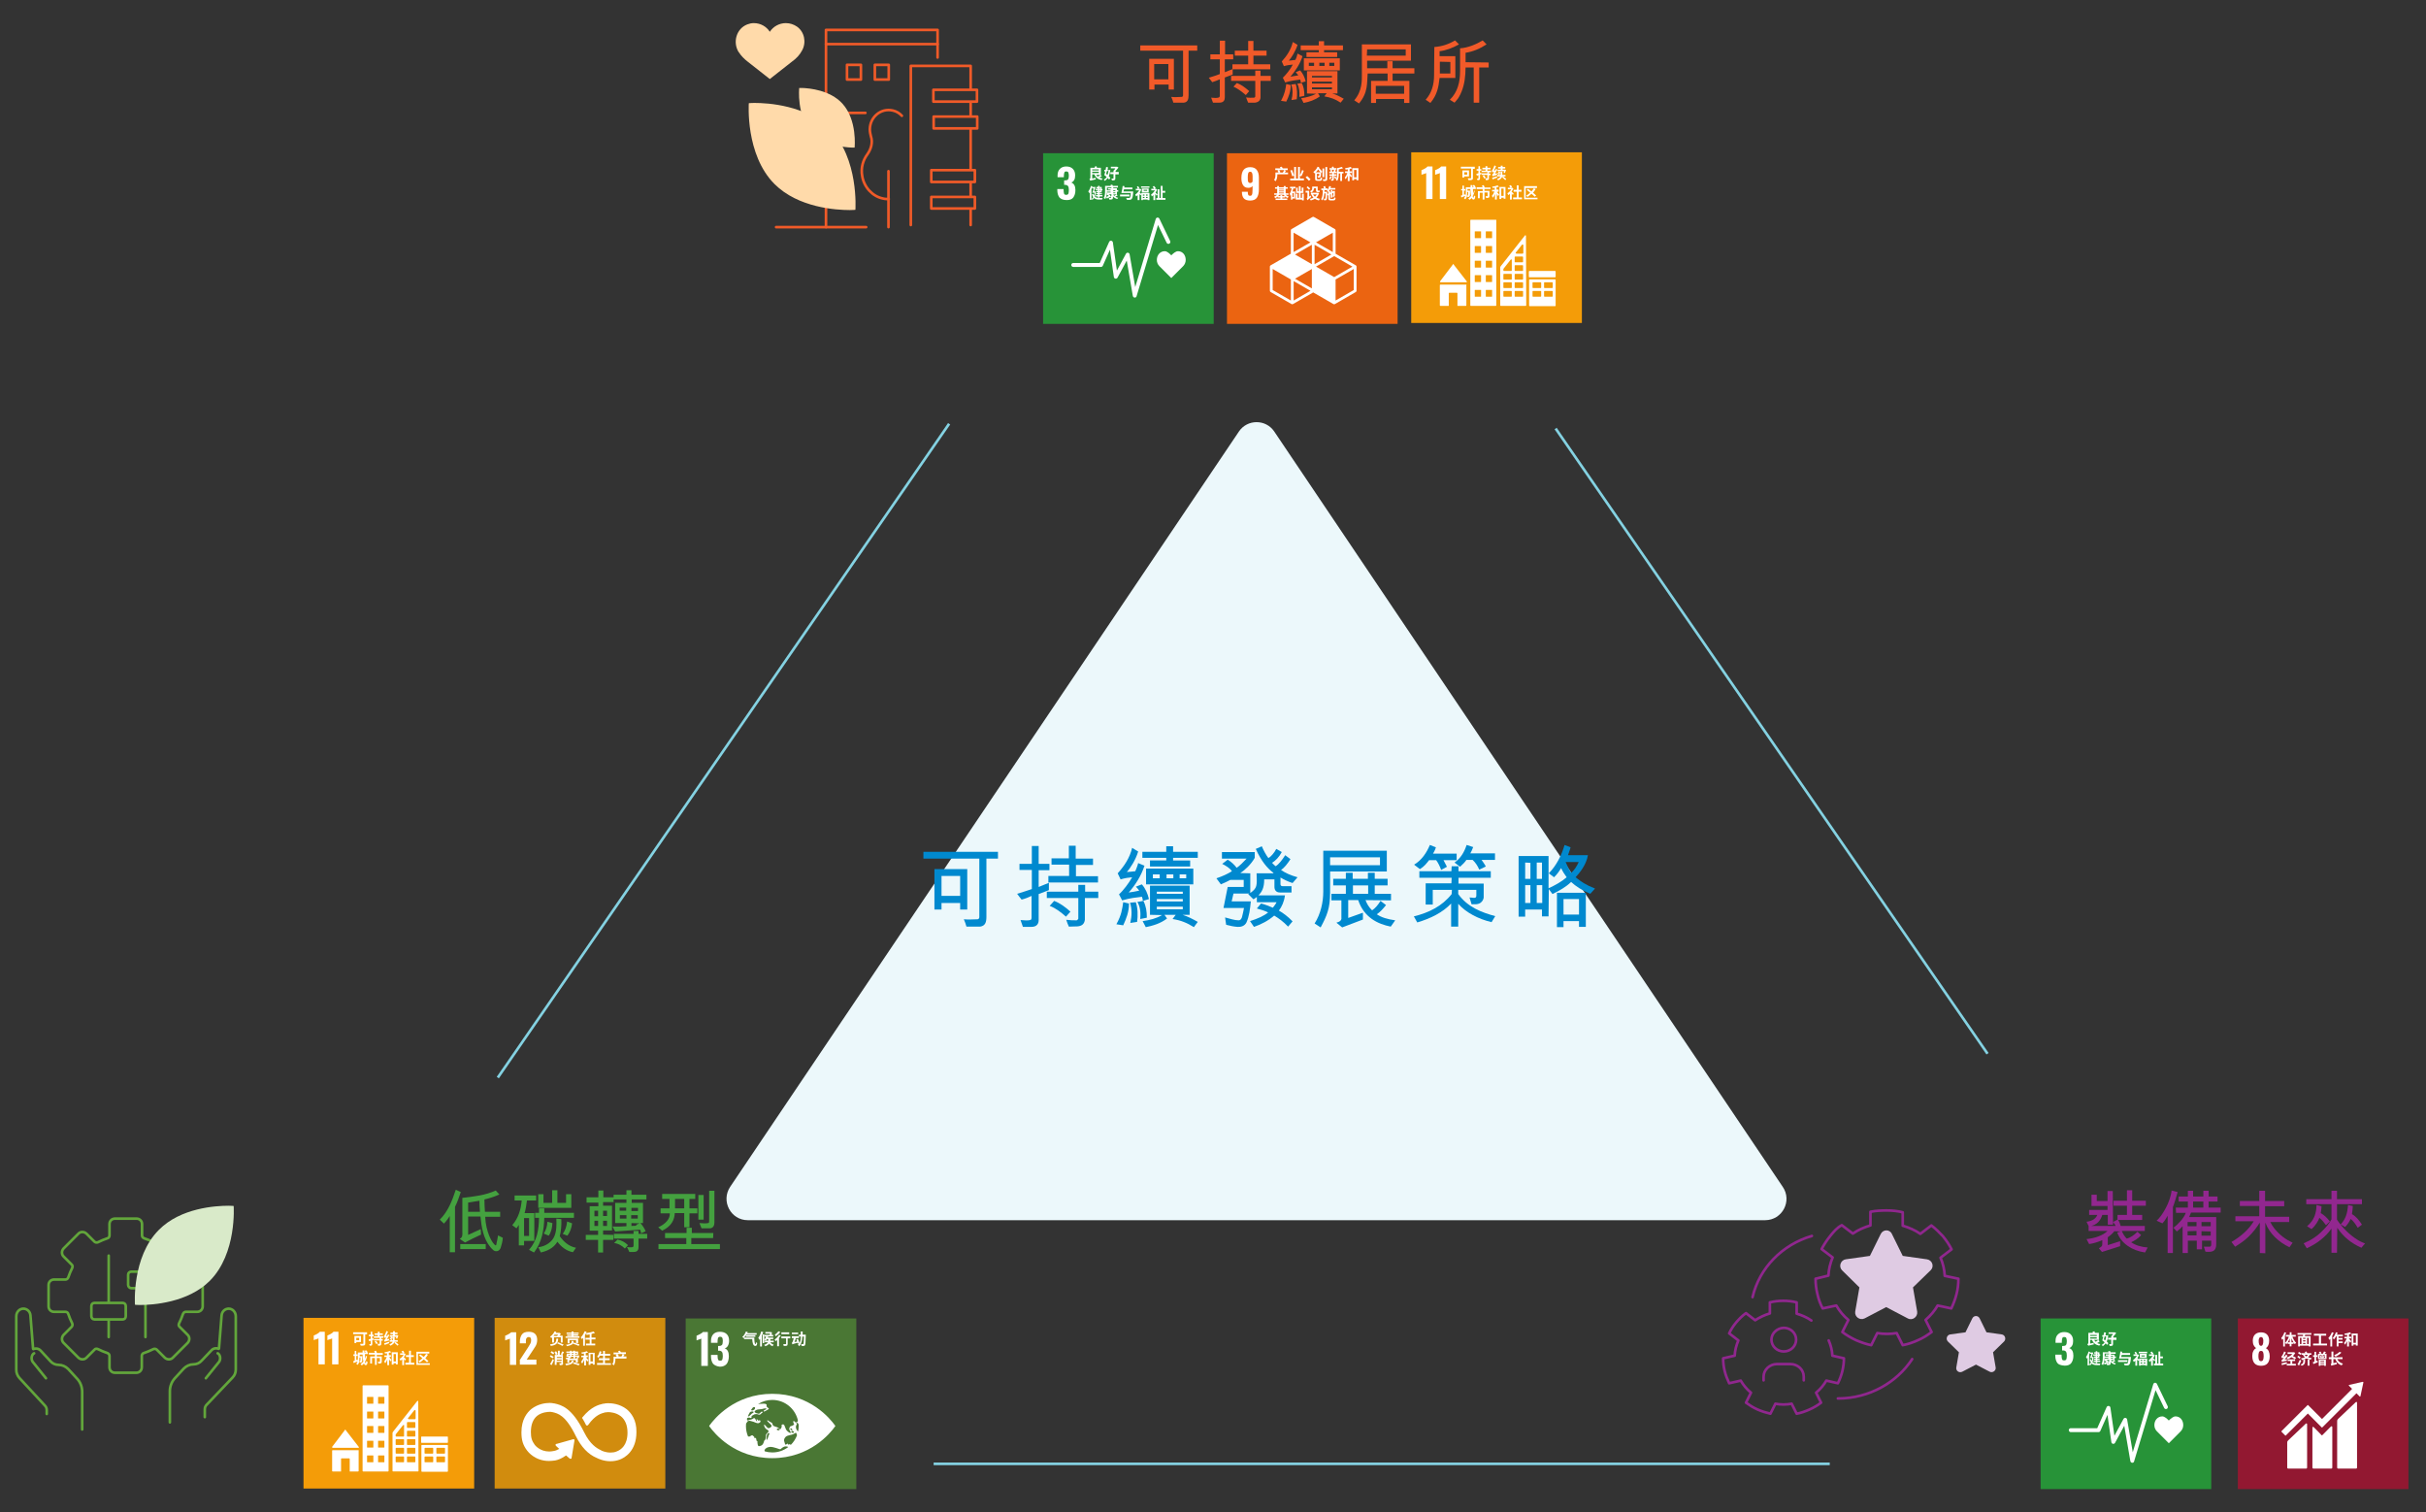<?xml version="1.0" encoding="utf-8"?>
<!-- Generator: Adobe Illustrator 24.3.0, SVG Export Plug-In . SVG Version: 6.00 Build 0)  -->
<svg version="1.1" id="Layer_2" xmlns="http://www.w3.org/2000/svg" xmlns:xlink="http://www.w3.org/1999/xlink" x="0px" y="0px"
	 viewBox="0 0 924 576" style="enable-background:new 0 0 924 576;" xml:space="preserve">
<rect x="0" y="0" width="924" height="576" fill="#333333" stroke="none"/>
<style type="text/css">
	.st0{fill:none;stroke:#84D2E2;stroke-miterlimit:10;}
	.st1{fill:#ECF8FB;}
	.st2{fill:#0089CF;}
	.st3{fill:#44A13F;}
	.st4{fill:none;stroke:#62A63B;stroke-linecap:round;stroke-linejoin:round;stroke-miterlimit:10;}
	.st5{fill:#D9EAC9;}
	.st6{fill:#92278F;}
	.st7{fill:none;stroke:#90278E;stroke-linecap:round;stroke-linejoin:round;stroke-miterlimit:10;}
	.st8{fill:#DFCBE3;}
	.st9{clip-path:url(#SVGID_2_);fill:#FFFFFF;}
	.st10{clip-path:url(#SVGID_4_);fill:#FFFFFF;}
	.st11{clip-path:url(#SVGID_6_);fill:#FFFFFF;}
	.st12{clip-path:url(#SVGID_8_);fill:#FFFFFF;}
	.st13{clip-path:url(#SVGID_10_);fill:#FFFFFF;}
	.st14{clip-path:url(#SVGID_12_);fill:#FFFFFF;}
	.st15{clip-path:url(#SVGID_14_);fill:#FFFFFF;}
	.st16{clip-path:url(#SVGID_16_);fill:#FFFFFF;}
	.st17{clip-path:url(#SVGID_18_);fill:#FFFFFF;}
	.st18{clip-path:url(#SVGID_20_);fill:#FFFFFF;}
	.st19{clip-path:url(#SVGID_22_);fill:#FFFFFF;}
	.st20{clip-path:url(#SVGID_24_);fill:#FFFFFF;}
	.st21{clip-path:url(#SVGID_26_);fill:#FFFFFF;}
	.st22{clip-path:url(#SVGID_28_);fill:#FFFFFF;}
	.st23{clip-path:url(#SVGID_30_);fill:#FFFFFF;}
	.st24{clip-path:url(#SVGID_32_);fill:#FFFFFF;}
	.st25{clip-path:url(#SVGID_34_);fill:#FFFFFF;}
	.st26{clip-path:url(#SVGID_36_);fill:#FFFFFF;}
	.st27{clip-path:url(#SVGID_38_);fill:#FFFFFF;}
	.st28{clip-path:url(#SVGID_40_);fill:#FFFFFF;}
	.st29{clip-path:url(#SVGID_42_);fill:#FFFFFF;}
	.st30{clip-path:url(#SVGID_44_);fill:#FFFFFF;}
	.st31{clip-path:url(#SVGID_46_);fill:#FFFFFF;}
	.st32{clip-path:url(#SVGID_48_);fill:#FFFFFF;}
	.st33{clip-path:url(#SVGID_50_);fill:#FFFFFF;}
	.st34{clip-path:url(#SVGID_52_);fill:#FFFFFF;}
	.st35{clip-path:url(#SVGID_54_);fill:#FFFFFF;}
	.st36{clip-path:url(#SVGID_56_);fill:#FFFFFF;}
	.st37{clip-path:url(#SVGID_58_);fill:#FFFFFF;}
	.st38{clip-path:url(#SVGID_60_);fill:#FFFFFF;}
	.st39{clip-path:url(#SVGID_62_);fill:#FFFFFF;}
	.st40{clip-path:url(#SVGID_64_);fill:#FFFFFF;}
	.st41{fill:#F15A29;}
	.st42{fill:none;stroke:#F05A28;stroke-linecap:round;stroke-linejoin:round;stroke-miterlimit:10;}
	.st43{fill:none;stroke:#F05A28;stroke-linecap:round;stroke-linejoin:round;}
	.st44{fill:#FFDAAA;}
	.st45{fill:#4A7734;}
	.st46{fill:#FFFFFF;}
	.st47{fill:#D18C0E;}
	.st48{fill:#F49C08;}
	.st49{fill:#279338;}
	.st50{fill:#921831;}
	.st51{fill:#EB6411;}
	.st52{fill:none;stroke:#FFFFFF;stroke-width:0.25;stroke-miterlimit:10;stroke-opacity:0;}
</style>
<g>
	<line class="st0" x1="757" y1="401.3" x2="592.5" y2="163.2"/>
	<line class="st0" x1="355.6" y1="557.5" x2="696.9" y2="557.5"/>
	<path class="st0" d="M232.9,557.5"/>
	<line class="st0" x1="361.5" y1="161.4" x2="189.6" y2="410.4"/>
	<path class="st1" d="M471.9,164.3L278.1,452c-3.6,5.4,0.2,12.7,6.7,12.7h387.5c6.5,0,10.4-7.3,6.7-12.7L485.3,164.3
		C482.1,159.6,475.1,159.6,471.9,164.3z"/>
	<g>
		<g>
			<path class="st2" d="M368.1,352.9c-0.3-1-0.5-1.7-1-2.8c2,0.2,3.6,0,5.2,0c0.4,0,0.7-0.4,0.7-0.8V327h-21.3v-2.6h28.4v2.6h-4.4
				v22.1c0,2.1-0.4,3.5-2.4,3.8H368.1z M356,331h12.4v15.4h-2.7v-2.5h-7.1v2.5h-2.7V331H356z M365.7,341.2v-7.6h-7.1v7.6H365.7z"/>
			<path class="st2" d="M388.7,350.4c1.5,0.1,2.9,0.3,3.9-0.1c0.2-0.1,0.3-0.4,0.3-0.8v-8.3c-0.8,0.4-2.5,1.1-3.8,1.4
				c-0.5-0.7-1.1-1.3-1.7-2.2c2.1-0.7,4-1.2,5.6-1.8v-7.3h-4.7V329h4.7v-6.8h2.6v6.8h4.1v2.4h-4.1v6.4c0.9-0.3,2.3-1,3.9-1.6v2.8
				l-3.9,1.5v9.9c0,1.3-0.6,2.6-2.8,2.6h-3.2L388.7,350.4z M407.1,352.9c-0.4-0.8-0.6-1.5-1-2.6c1.5,0.2,2.7,0.2,3.9,0.2
				c0.3,0,0.5-0.3,0.7-0.6V342h-12v-2.4h12V337h2.6v2.6h5v2.4h-5.1v8.3c-0.2,1.4-0.9,2.3-2.7,2.5L407.1,352.9z M409.8,327h6.5v2.4
				h-6.5v4.3h8.4v2.4h-18.9v-2.5h7.9v-4.3h-6.7v-2.4h6.6v-4.8h2.6v4.9H409.8z M406,349.1c-1.7-1.5-3.8-3.2-6.2-4.1l1.7-1.9
				c2.3,0.9,4.2,2.3,6.2,4.1L406,349.1z"/>
			<path class="st2" d="M425.2,352c2-3.6,2.2-5.8,2.6-8.4l2.2,0.5c0,3.2-1,5.7-2.2,8.3L425.2,352z M435.9,329.7
				c-1.3,4-3.6,7.5-6,10.2c1-0.1,2.6-0.4,4-0.7c-0.3-0.4-0.8-1.1-1.3-1.5l2.3-0.9c1.4,1.6,2.2,3.5,2.7,5.6l-2.3,0.7
				c-0.1-0.8-0.2-1.2-0.4-1.6c-2.1,0.3-4.5,0.5-7.5,1.4l-1.2-2.3c1.7-1.5,3.9-4.5,5-6.5c-1.3,0.1-2.7,0.3-4.4,0.8l-1.1-2.3
				c2.6-2.9,4.6-5.9,5.5-9.7l2.3,1.4c-1,3.3-3,6.3-4.3,7.8c0.8,0,2-0.2,3.2-0.3c0.3-0.8,0.8-1.8,1.1-3.1L435.9,329.7z M430.5,351.5
				c0.6-2.6,0.7-5.2-0.1-7.7l2.2-0.2c0.8,2.3,0.8,5.1,0.5,7.5L430.5,351.5z M435.5,343.1c1,2,1.3,4,1.3,6.4l-2.5,0.5
				c0.2-2.5,0-4.6-1.1-6.5L435.5,343.1z M435.1,326.7v-2.3h9.1v-2.1h2.6v2.1h9.4v2.3h-9.4v1h6.5v2.3H438v-2.3h6.2v-1H435.1z
				 M444.5,349.8c-2.5,1.9-5.2,2.7-8.1,3.3l-1.2-2.3c2.8-0.4,5.2-1,7.4-2.3l-4.6-0.1v-11.1h15.1v11.1h-2.7c1.9,0.6,3.9,1.6,5.8,2.7
				l-1.5,2c-2.5-1.6-4.9-2.6-8.1-3.1l1.2-1.6h-4.3L444.5,349.8z M454.5,330.8v6h-18v-6H454.5z M439.1,334.5h2.6V333h-2.6V334.5z
				 M450.5,346.3v-1h-9.9v1H450.5z M440.6,339.6v0.8h9.9v-0.8H440.6z M440.6,342.4v0.9h9.9v-0.9H440.6z M444.3,334.5h2.6V333h-2.6
				V334.5z M449.3,333v1.5h2.5V333H449.3z"/>
			<path class="st2" d="M485,332.4c-2.3-1.7-4.6-4.4-6.7-9.1l2.3-1c0.5,1.3,1.7,3.5,2.5,4.5c0.9-0.5,2.2-1.9,3-3.5l2.1,1.2
				c-1,1.9-2.4,3.3-3.7,4.1c0.4,0.4,0.9,1,1.4,1.3c1.1-0.7,2.4-2.3,3.6-4.2l2,1.5c-1.1,1.7-2.4,3.4-3.6,4.1c1.5,1.1,3.7,2.1,6.3,2.8
				l-1.9,2.2c-1.9-0.6-3.4-1.4-4.6-2.1v2.5c0,0.5,0.2,0.8,0.9,0.8h3.3v2.4h-4.4c-1.5,0-2.1-1-2.1-2.1v-2.9h-3.9
				c0,3.3-0.9,4.8-2.2,6.1h10.1c-0.3,2.4-1.2,4.3-2.3,5.8c1.6,0.9,3.5,2.3,5.2,4.1l-1.7,2c-1.8-1.9-3.6-3.2-5.3-4.2
				c-2.2,1.9-4.8,3.3-7.7,4.3l-1.5-2.2c2.8-0.9,5.2-1.9,6.9-3.3c-1-0.5-2.4-1-4.3-1.5l1.6-1.9c1.3,0.3,3.1,1,4.5,1.6
				c0.5-0.7,1.2-1.5,1.4-2.1h-7.5v-2c-0.4,0.3-0.9,0.7-1.3,0.9l-2-2c0.2-0.1,0.4-0.2,0.5-0.2h-6.1l-0.7,3h7.3
				c-0.3,3-0.6,5.7-1.7,8.1c-0.7,1.3-2.1,1.7-3.4,1.6c-1.4-0.1-2.8-0.4-4.3-0.8l-0.4-2.8c2,0.5,3.5,1.1,5.2,1.1
				c0.6,0,0.9-0.4,1.2-1.1c0.3-1,0.6-2.6,0.8-3.6H466l1.6-8h6.1v-2.7h-5.1c-1,0.5-2.3,1.2-3.6,1.7l-1.7-2.3c2.4-0.8,4.3-1.7,5.9-2.7
				c-0.7-1.1-2.1-2-3.7-2.8l2.1-1.6c1.5,0.9,2.7,2.1,3.4,3.1c0.9-0.5,2.9-2.5,3.8-3.5h-9.4v-2.5h12.5v2.2c-1.4,2.5-3.8,4.7-5.5,5.8
				l3.8,0.1v7.5c2.6-1.9,2.6-2.6,2.4-7.5h6.4V332.4z"/>
			<path class="st2" d="M506.6,340c0,5.9-1.2,8.7-3.6,13.2l-2.3-1.5c2.3-3.6,3.3-8.1,3.3-12.1V324h24.2v7.9h-21.6V340z M525.6,326.5
				h-19v3h19V326.5z M520.1,342.8c0.4,1.2,1.3,2.8,2.5,3.9c1.2-0.8,2.3-2.1,3.2-3.6l2.1,1.6c-1.2,1.5-2.2,2.6-3.5,3.5
				c1.7,1.2,4.1,1.9,7,2.3l-1.7,2.4c-5-1-10.2-3.5-12.4-10.1h-3.8v6.8l5.6-2v2.6l-7.9,3l-2.2-1.8c1.2-0.3,2.1-0.9,1.9-2v-6.5h-3.8
				v-2.5h5.5v-3.2h-4.8v-2.5h4.8v-2.3h2.6v2.3h5.8v-2.3h2.6v2.3h4.9v2.5h-4.9v3.2h6.2v2.5L520.1,342.8L520.1,342.8z M521.1,340.4
				v-3.2h-5.8v3.2H521.1z"/>
			<path class="st2" d="M538.5,349c5.7-1.4,10.8-3.9,14.4-8.5l0.1-1.6h-7.3v5.6H543v-8.1h9.8l0.1-2.1h-12.3v-2.5h12.2l0.1-1.9h2.6
				v1.9h12.3v2.5h-12.3v2.2h9.6v5.3c-0.1,1-0.9,2.1-2,2.4c-0.8,0.3-1.6,0.1-2.6,0.2l-0.8-2.6c1.2,0,2.1,0.4,2.4-0.1
				c0.2-0.2,0.2-0.5,0.2-0.8v-2h-6.9v1.6c3.6,5,8.9,7,14.1,8.4l-1.4,2.3c-5-1.2-9.7-3.6-12.7-7v8.7h-2.7v-8.8
				c-3.2,3.4-7.8,5.7-12.9,7.2L538.5,349z M548.9,331.3c-0.5-1.4-1.2-2.8-1.9-3.7h-2.7c-0.9,1.1-1.7,2.3-3.5,3.4l-2.2-1.7
				c2.9-1.7,4.8-4.6,6-7.5l2.3,0.9c-0.3,1.1-0.9,2-1.1,2.4h9v2.5h-5l1.3,2.5L548.9,331.3z M563.4,331.2c-0.5-1.3-1.5-2.8-2.5-3.7
				h-2.4c-0.5,0.8-1.4,1.7-2.4,2.6l-2.1-1.6c2.4-1.7,3.7-4,4.6-6.7l2.5,0.8c-0.4,1.1-0.9,2.1-1.1,2.4h9.4v2.5h-5.1
				c0.1,0.2,1.2,1.6,1.6,2.5L563.4,331.2z"/>
			<path class="st2" d="M589.8,338.3c2.6-1.2,5.1-2.6,6.9-4.2c-0.8-1.1-1.6-2.3-2.1-3.5c-0.8,1.3-1.4,2.2-2.7,3.5l-2-1.5
				c2.9-3,4.8-6.7,6-10.8l2.3,0.9c-0.3,1.2-0.8,2.3-1,3h7.6c-0.6,3.7-3.3,6.9-4.7,8.4c2,1.6,3.8,2.9,7.4,4.3l-1.8,2
				c-3.5-1.5-5.4-2.8-7.3-4.5c-2.1,2-4.3,3.2-7.1,4.6l-1.4-1.9l-0.1,10.4h-2.5v-2.6h-6.4v2.7h-2.5V326h11.4L589.8,338.3L589.8,338.3
				z M580.9,328.5v6.2h2v-6.1L580.9,328.5z M580.9,343.9h2v-6.8h-2V343.9z M587.3,328.5h-2v6.2h2V328.5z M585.3,343.9h2.1v-6.8h-2.1
				V343.9z M601.4,353v-2.2h-5.9v2.3H593V340h11v13L601.4,353L601.4,353z M595.5,348.3h5.9v-5.9h-5.9V348.3z M596.3,328.3
				c0.6,1.2,1.4,3.3,2.2,4.1c1.2-1.2,1.9-2.2,2.8-4.1H596.3z"/>
		</g>
	</g>
	<g>
		<g>
			<path class="st3" d="M175.5,454c-0.7,2-1.3,3.9-2.2,5.6v17.3h-2v-13.8c-0.3,0.5-1,1.6-2.2,2.9l-1.6-1.5c3.2-3.2,4.7-7.2,6.1-11.4
				L175.5,454z M175.1,471.8c1.2-0.6,1-1.6,1-2.6v-13c4.5-0.5,8.8-1,12.7-2.8l1.4,1.5c-2,0.9-3.9,1.5-5.7,1.9c0,1.9,0.1,3.1,0.2,4.7
				h5.8v1.9h-5.7c0.2,5.5,2.6,10.3,4,10.9c0.1,0,0.1,0,0.2-0.2c0.3-1.1,0.4-2.2,0.7-3.6l1.8,0.9c-0.1,1.4-0.4,2.6-0.8,3.8
				c-0.2,0.6-0.8,1.3-1.5,1.3c-1.1,0.2-1.8-0.9-2.4-1.5c-2.8-3.4-3.4-7.7-3.8-11.7h-4.7v7l4.8-2.2l0.1,2.1c-2.1,1-3.9,1.8-6.1,3
				L175.1,471.8z M185,475.7h-9.7v-1.9h9.7V475.7z M182.8,461.5c-0.1-1.3-0.2-2.9-0.2-4.2c-1.4,0.2-2.9,0.5-4.3,0.7v3.5H182.8z"/>
			<path class="st3" d="M203.5,472.6h-3.9v1.7h-2v-7.8c-0.2,0.4-0.6,0.8-0.9,1.3l-1.6-1.2c2.4-2.8,3.3-6,3.6-9.4H196v-1.9h8.2v1.9
				h-3.5c-0.2,1.7-0.5,3.5-0.9,4.8h3.7V472.6z M199.6,470.7h1.9v-6.8h-1.9V470.7z M203.8,461.9h1.5v-1.7h2v1.7h11.3v1.9h-11.3
				c-0.1,4.6-0.9,9.3-3.9,13.2l-1.9-1c3.1-3.6,3.7-7.6,3.8-12.2h-1.5L203.8,461.9z M217.5,460H205v-5.2h2v3.3h3.3v-4.8h2v4.8h3.3
				v-3.3h2v5.2H217.5z M205,475c2.8-0.3,5.3-2,6.2-4.3c0.8-2,0.8-4.3,0.7-6.6l1.9,0.2c0.1,2.3-0.1,4.6-0.6,6.5
				c1.4,2,3.4,3.9,6.2,4.4l-1.2,1.7c-2.5-0.5-4.5-2.1-5.9-4c-1,1.7-2.8,3.3-6.3,4.1L205,475z M210.4,465.8c-0.1,1.8-0.4,3.3-1.4,4.8
				l-1.9-0.8c0.9-1.4,1.3-2.7,1.4-4.5L210.4,465.8z M214.3,469.9c1.1-1.4,1.5-2.9,1.7-4.7l1.9,0.7c-0.2,1.8-0.8,3.4-1.8,4.7
				L214.3,469.9z"/>
			<path class="st3" d="M233.6,470.3v1.9h-3.9v4.8h-1.9v-4.8h-4.7v-1.9h4.7v-1.6h-3.2v-9.3h3.3V458h-4.5v-2h4.5v-2.6h1.9v2.6h3.9
				v1.8h-4v1.4h3.4v9.4h-3.4v1.6L233.6,470.3z M226.4,461.1v2.1h1.4v-2.1H226.4z M227.8,464.9h-1.4v2h1.4V464.9z M229.7,461.1v2h1.5
				v-2H229.7z M229.7,466.9h1.5v-2h-1.5V466.9z M243.9,465.8c0.6,0.6,1.7,2.2,2,3.1l-1.7,0.8c-0.1-0.7-0.3-1.1-0.4-1.4l-9.5,0.7
				c-0.4-0.6-0.6-1.1-1-1.9c2.1,0.1,3.8,0,5.3-0.1v-1.2h-4.3v-7.7h4.3v-1.3h-4.9V455h4.9v-1.7h1.9v1.7h5.7v1.8h-5.6v1.3h4.3v7.7
				H243.9z M238.8,474.9c1,0.2,1.8,0.1,1.8,0.1c0.5,0,0.7-0.2,0.7-0.6v-2.7h-7.5v-1.8h7.5v-1.1h1.9v1.1h3.3v1.8h-3.3v3.2
				c0,1.2-0.5,1.9-1.8,1.9h-1.7L238.8,474.9z M238,475.5c-1-1-2.4-1.9-4.1-2.1l1.3-1.3c1.7,0.3,2.8,1,4,2.1L238,475.5z M238.5,461.1
				v-1.2H236v1.2H238.5z M238.6,462.8h-2.5v1.3h2.5V462.8z M243,461.2V460h-2.5v1.2H243z M240.4,462.8v1.3h2.5v-1.3H240.4z
				 M240.5,466.9l2-0.1l-0.3-0.3l1.4-0.6l-3.1-0.1L240.5,466.9z"/>
			<path class="st3" d="M250.7,467.4c2.8-1.2,4.6-3.3,4.4-5.3h-3.5v-1.9h3.4v-3.6h-2.8v-1.9h12.6v1.9h-2.2v3.6h3v1.9h-3v5.3h-2V462
				H257c-0.1,2.5-1.2,5-4.8,6.7L250.7,467.4z M271.6,471.5h-8.3v2.3h10.9v1.9h-23.4v-1.9h10.6v-2.3h-8.1v-1.9h8.2v-2h2v2h8.2
				L271.6,471.5z M257.1,456.6v3.6h3.5v-3.6H257.1z M268,455.1v9.4h-2v-9.4H268z M266.4,465.8c1.4,0.1,2.4,0.2,3.3,0
				c0.4,0,0.4-0.5,0.4-0.7v-11.6h2v12.2c0,1-0.5,2.1-1.8,2.1h-3.1L266.4,465.8z"/>
		</g>
	</g>
	<g>
		<path class="st4" d="M36,502.5h10.7c0.7,0,1.2-0.5,1.2-1.2v-3.9c0-0.7-0.5-1.2-1.2-1.2H36c-0.7,0-1.2,0.5-1.2,1.2v3.9
			C34.8,501.9,35.3,502.5,36,502.5z M50,490.6h10.7c0.7,0,1.2-0.5,1.2-1.2v-3.9c0-0.7-0.5-1.2-1.2-1.2H50c-0.7,0-1.2,0.5-1.2,1.2
			v3.9C48.8,490,49.4,490.6,50,490.6z M41.4,496.1v-17.9 M41.4,509.2v-6.7 M55.4,484.3v-6 M55.4,509.2v-18.6 M71.5,478.5l-3.1,3.1
			c-0.3,0.3-0.4,0.9-0.2,1.3c0.6,1.2,1.1,2.4,1.5,3.6c0.1,0.5,0.6,0.8,1.1,0.8h4.3c1.2,0,2.1,0.9,2.1,2.1v8.1c0,1.2-0.9,2.1-2.1,2.1
			h-4.3c-0.5,0-0.9,0.3-1.1,0.8c-0.4,1.2-0.9,2.4-1.5,3.6c-0.2,0.4-0.2,1,0.2,1.3l3.1,3.1c0.8,0.8,0.8,2.1,0,3l-5.7,5.7
			c-0.8,0.8-2.1,0.8-3,0l-3.1-3.1c-0.3-0.3-0.9-0.4-1.3-0.2c-1.2,0.6-2.4,1.1-3.6,1.5c-0.5,0.1-0.8,0.6-0.8,1.1v4.3
			c0,1.2-0.9,2.1-2.1,2.1h-8.1c-1.2,0-2.1-0.9-2.1-2.1v-4.3c0-0.5-0.3-0.9-0.8-1.1c-1.2-0.4-2.4-0.9-3.6-1.5c-0.4-0.2-1-0.2-1.3,0.2
			l-3.1,3.1c-0.8,0.8-2.1,0.8-3,0l-5.7-5.7c-0.8-0.8-0.8-2.1,0-3l3.1-3.1c0.3-0.3,0.4-0.9,0.2-1.3c-0.6-1.2-1.1-2.4-1.5-3.6
			c-0.1-0.5-0.6-0.8-1.1-0.8h-4.3c-1.2,0-2.1-0.9-2.1-2.1v-8.1c0-1.2,0.9-2.1,2.1-2.1h4.3c0.5,0,0.9-0.3,1.1-0.8
			c0.4-1.2,0.9-2.4,1.5-3.6c0.2-0.4,0.2-1-0.2-1.3l-3.1-3.1c-0.8-0.8-0.8-2.1,0-3l5.7-5.7c0.8-0.8,2.1-0.8,3,0l3.1,3.1
			c0.3,0.3,0.9,0.4,1.3,0.2c1.2-0.6,2.4-1.1,3.6-1.5c0.5-0.1,0.8-0.6,0.8-1.1v-4.3c0-1.2,0.9-2.1,2.1-2.1H52c1.2,0,2.1,0.9,2.1,2.1
			v4.3c0,0.5,0.3,0.9,0.8,1.1c1.2,0.4,2.4,0.9,3.6,1.5c0.4,0.2,1,0.2,1.3-0.2l3.1-3.1c0.8-0.8,2.1-0.8,3,0l5.7,5.7
			C72.3,476.3,72.3,477.7,71.5,478.5z"/>
		<path class="st4" d="M31.3,544.4V530c0-1.8-0.7-3.6-1.9-4.9l-3.4-3.7c-1-1-2.3-1.6-3.7-1.6c-1.2,0-2.3-0.5-3.1-1.4l-3.7-4
			c-0.7-0.8-1.8-1-2.8-0.6l-0.1-0.1l-1-12.7c-0.1-1.5-1.3-2.6-2.7-2.6c-1.5,0-2.7,1.3-2.7,2.9v20.4c0,1.1,0.4,2.2,1.2,3.1l9.7,10.5
			c0.5,0.5,0.7,1.1,0.7,1.8v1.4"/>
		<path class="st4" d="M13,515.4c-0.2,0.1-0.4,0.2-0.5,0.4c-0.6,0.8-0.6,2.1,0,2.9l5,6.2"/>
		<path class="st4" d="M64.7,541.7v-11.9c0-1.8,0.7-3.6,1.9-4.9l3.4-3.7c1-1,2.3-1.6,3.7-1.6c1.2,0,2.3-0.5,3.1-1.4l3.7-3.9
			c0.7-0.8,1.8-1,2.8-0.6l0.1-0.1l1-12.6c0.1-1.5,1.3-2.6,2.7-2.6c1.5,0,2.7,1.3,2.7,2.9v20.3c0,1.1-0.4,2.2-1.2,3L78.7,535
			c-0.5,0.5-0.7,1.1-0.7,1.8v2.9"/>
		<path class="st4" d="M82.9,515.4c0.2,0.1,0.4,0.2,0.5,0.4c0.6,0.8,0.6,2.1,0,2.9l-5,6.2"/>
		<g>
			<path class="st5" d="M87.1,459.2c1.2,0,1.9,0.1,1.9,0.1s1.3,18.1-9.1,28.5c-8.3,8.3-21.7,9.2-26.6,9.2c-1.2,0-1.9-0.1-1.9-0.1
				s-1.3-18.1,9.1-28.5C68.8,460,82.1,459.2,87.1,459.2"/>
		</g>
	</g>
	<g>
		<g>
			<path class="st6" d="M794.7,465.3c2.2-0.3,3.5-1.1,4.1-2.6h-3.1v-1.9h7v-1.5h-6.1V455h2v2.4h4.1v-3.8h2l0.1,12.8h-2v-3.7h-2.1
				c-0.6,1.9-1.8,3.9-5.1,4.4L794.7,465.3z M808.2,469c0.5,1.1,1.1,2,1.8,2.7c1.4-0.3,2.8-1.3,4.1-2.6l1.4,1.3
				c-1.2,1.4-2.7,2.2-3.8,2.7c1.7,1.2,3.8,1.8,6.3,2l-1,1.9c-5.1-0.7-9.2-3.6-10.6-7.6l1.3-0.4l-2.4-0.1c-0.7,0.9-1.6,1.7-2.5,2.3v3
				l4.7-1.5v1.9l-6.9,2.2l-1.2-1.4c0.8-0.5,1.3-0.7,1.3-1.5v-1.6c-1.3,0.6-3.1,1.2-5,1.5l-1-1.9c3-0.3,6.2-1.3,8-3.1h-7.2v-1.9h10.3
				c-0.1-0.3-0.4-0.8-1-1.5l1.7-0.9v-1.8h3.6v-3.5H805v-1.9h5.1v-4h2v4h5.2v1.9h-5.2v3.5h3.8v1.9h-9.2c0.6,0.8,0.8,1.6,1,2.3h9.2
				v1.9h-8.7V469z"/>
			<path class="st6" d="M829.4,454c-0.6,2.1-1.1,3.9-1.8,5.7v17.5h-2V463c-0.3,0.5-1,1.9-2,2.9l-2.2-1c2.1-1.8,5.3-7.2,5.7-11.5
				L829.4,454z M828.7,459.9h4.6v-2.3h-3.5v-1.9h3.5v-2.2h2v2.2h3.9v-2.2h2v2.2h3.4v1.9h-3.4v2.3h4.6v1.9h-11.3l-0.7,1.7h10.3v10.2
				c0,0.7,0,1.7-0.7,2.4c-0.8,0.8-2.3,0.7-3.4,0.6l-0.6-1.9h2.2c0.3,0,0.6-0.3,0.6-0.7v-1.6h-3.5v3.3h-2v-3.3h-3.4v4.7h-2V467
				c-0.2,0.3-1.3,1.3-2.2,2l-1.3-1.4c1.7-1.3,4-3.6,4.7-5.7h-3.7L828.7,459.9L828.7,459.9z M836.6,465.4h-3.4v1.6h3.4V465.4z
				 M833.2,468.9v1.6h3.4v-1.7L833.2,468.9z M835.3,459.9h3.9v-2.3h-3.9V459.9z M838.5,465.4v1.6h3.5v-1.6H838.5z M838.5,468.9v1.7
				h3.5V469L838.5,468.9z"/>
			<path class="st6" d="M849.9,473c3.8-2.2,6.7-4.9,8.5-7.9h-7v-1.9h9.1v-3.9h-7.4v-1.9h7.4v-3.9h2.2v3.9h7.3v2h-7.3v4h9.2v2h-7.2
				c0.4,0.8,0.8,1.5,1.5,2.4c2.2,2.7,4.2,4.1,7,5.5L872,475c-4-1.9-7.6-5.1-9.2-9.4v11.7l-2.1-0.1v-11.6c-0.9,1.5-2.5,3.7-4.4,5.5
				c-1.5,1.4-2.9,2.4-5,3.7L849.9,473z"/>
			<path class="st6" d="M877.4,473.5c2.9-1.2,5.3-2.8,7.4-5c1.2-1.2,2.4-2.6,3.2-4.1v-5.8h-9.6v-1.9h9.6v-3.2h2.1v3.2h9.5v1.9h-9.5
				v5.9c1.9,2.9,4.8,5.8,7.7,7.6c0.9,0.6,1.8,1,3,1.5c-0.6,0.6-1,1.1-1.4,1.6c-4-1.8-6.8-4.1-9.2-7.6l-0.1,9.5H888v-9.2
				c-2.2,3.1-5.3,5.6-9.4,7.5L877.4,473.5z M878.7,467c2-1.7,3-3.5,3.4-5.9c0.1-0.6,0.2-1.3,0.2-2.2l1.9,0.5c0,1.1-0.2,1.9-0.3,2.6
				c1.3,0.7,2.4,1.8,3.5,3.2l-1.5,1.4c-0.7-1-1.4-1.9-2.5-2.8c-0.4,1.1-1.4,2.9-3,4.3L878.7,467z M898,467.6
				c-0.8-1.4-1.7-2.6-2.7-3.4c-0.3,0.7-1,2-2.1,3.1c-0.6-0.4-1.1-0.6-1.7-1c2-2.1,2.6-4.5,2.8-7.4l1.8,0.4c0,1.2-0.2,2.2-0.3,3.1
				c1.5,0.8,2.8,2.4,3.8,4L898,467.6z"/>
		</g>
	</g>
	<g>
		<path class="st7" d="M700,532.6c11.9,0,22.4-6,28.3-15 M690.1,470.7c-11.3,3.3-20,12.2-22.6,23.3 M696.5,510.5
			c0.8,1.8,1.3,3.7,1.4,5.8l4.4,1c0,1.6-0.2,3.2-0.6,4.9c-0.4,1.6-1,3.2-1.7,4.6l-4.4-1c-1,1.7-2.3,3.3-3.9,4.6l1.9,3.8
			c-1.3,1-2.8,1.9-4.4,2.6c-1.6,0.7-3.2,1.3-4.9,1.6l-1.9-3.8c-1,0.2-2.1,0.3-3.1,0.3c-1.1,0-2.1-0.1-3.1-0.3l-1.9,3.8
			c-1.7-0.4-3.3-0.9-4.9-1.6c-1.6-0.7-3-1.6-4.4-2.6l1.9-3.8c-1.6-1.3-2.9-2.9-3.9-4.6l-4.4,1c-0.7-1.5-1.3-3-1.7-4.6
			s-0.6-3.3-0.6-4.9l4.4-1c0.1-2,0.6-4,1.4-5.8l-3.5-2.7c0.7-1.5,1.6-2.9,2.7-4.2c1.1-1.3,2.3-2.5,3.7-3.5l3.5,2.7
			c1.7-1.1,3.6-2,5.6-2.6V496c1.7-0.4,3.4-0.6,5.1-0.6c1.8,0,3.5,0.2,5.1,0.6v4.3c2,0.6,3.9,1.4,5.6,2.6 M687,525.7v-1.4
			c0-2.7-2.3-4.8-5.1-4.8h-5.1c-2.8,0-5.1,2.2-5.1,4.8v1.4 M674.7,510.2c0,2.5,2.1,4.5,4.7,4.5c2.6,0,4.7-2,4.7-4.5
			s-2.1-4.5-4.7-4.5C676.8,505.8,674.7,507.8,674.7,510.2z M696.4,485.8c0.1-2.4,0.7-4.7,1.6-6.9l-4.2-3.2c0.9-1.7,2-3.4,3.3-5
			s2.5-3.1,4.4-4.1l4.2,3.2c2-1.4,4.3-2.4,6.7-3.1v-5.2c2-0.4,4.1-0.5,6.2-0.5c2.1,0,4.2,0.2,6.1,0.7v5.1c2.4,0.7,4.7,1.7,6.7,3.1
			l4.2-3.2c1.6,1.2,3,2.6,4.4,4.1c1.3,1.6,2.4,3.2,3.3,5l-4.2,3.2c0.9,2.1,1.5,4.5,1.6,6.9l5.2,1.1c0,1.9-0.2,3.9-0.7,5.8
			c-0.5,2-1.2,3.8-2,5.5l-5.2-1.1c-1.2,2.1-2.8,3.9-4.6,5.5l2.3,4.6c-1.6,1.2-3.3,2.3-5.2,3.1c-1.9,0.9-3.8,1.5-5.8,1.9l-2.3-4.6
			c-1.2,0.2-2.4,0.3-3.7,0.3s-2.5-0.1-3.7-0.3l-2.3,4.6c-2-0.4-3.9-1.1-5.8-1.9c-1.9-0.9-3.6-1.9-5.2-3.1l2.3-4.6
			c-1.9-1.6-3.4-3.4-4.6-5.5l-5.2,1.1c-0.9-1.7-1.6-3.6-2-5.5c-0.5-2-0.7-3.9-0.7-5.8L696.4,485.8z"/>
		<g>
			<path class="st8" d="M716.3,470l-4.1,8.3l-9.2,1.3c-2,0.3-2.8,2.8-1.4,4.2l6.6,6.5l-1.6,9.2c-0.3,2,1.8,3.5,3.6,2.6l8.2-4.3
				l8.2,4.3c1.8,1,3.9-0.6,3.6-2.6l-1.6-9.2l6.7-6.5c1.5-1.4,0.7-3.9-1.4-4.2l-9.2-1.3l-4.1-8.3C719.8,468.1,717.2,468.1,716.3,470"
				/>
		</g>
		<g>
			<path class="st8" d="M751.2,502.1l-2.6,5.3l-5.8,0.8c-1.3,0.2-1.8,1.8-0.9,2.7l4.2,4.1l-1,5.8c-0.2,1.3,1.1,2.2,2.3,1.6l5.2-2.7
				l5.2,2.7c1.1,0.6,2.5-0.4,2.3-1.6l-1-5.8l4.2-4.1c0.9-0.9,0.4-2.5-0.9-2.7l-5.8-0.8l-2.6-5.3
				C753.4,500.9,751.8,500.9,751.2,502.1"/>
		</g>
	</g>
	<g>
		<g>
			<defs>
				<rect id="SVGID_1_" x="852.6" y="502.2" width="65" height="65"/>
			</defs>
			<clipPath id="SVGID_2_">
				<use xlink:href="#SVGID_1_"  style="overflow:visible;"/>
			</clipPath>
			<path class="st9" d="M896.4,534.2l-6.6,6.3c-0.2,0.2-0.4,0.4-0.4,0.9V559c0,0.2,0.2,0.4,0.4,0.4h6.8c0.2,0,0.4-0.2,0.4-0.4v-24.7
				C897,534.2,896.9,533.8,896.4,534.2"/>
		</g>
		<g>
			<defs>
				<rect id="SVGID_3_" x="852.6" y="502.2" width="65" height="65"/>
			</defs>
			<clipPath id="SVGID_4_">
				<use xlink:href="#SVGID_3_"  style="overflow:visible;"/>
			</clipPath>
			<path class="st10" d="M877.4,542.4l-6.6,6.3c-0.2,0.3-0.4,0.4-0.4,0.9v9.4c0,0.2,0.2,0.4,0.4,0.4h6.8c0.2,0,0.4-0.2,0.4-0.4
				v-16.5C878,542.4,877.8,542,877.4,542.4"/>
		</g>
		<g>
			<defs>
				<rect id="SVGID_5_" x="852.6" y="502.2" width="65" height="65"/>
			</defs>
			<clipPath id="SVGID_6_">
				<use xlink:href="#SVGID_5_"  style="overflow:visible;"/>
			</clipPath>
			<path class="st11" d="M899.4,526.6C899.4,526.5,899.4,526.5,899.4,526.6l-0.2-0.2l0,0h-0.1l-5.1,1.1h-0.1c0,0-0.1,0-0.1,0.1
				c-0.1,0.1-0.1,0.2,0,0.3l1.2,1.2l-11.5,11.5l-5.3-5.3c-0.1-0.1-0.2-0.1-0.2,0l-1.4,1.4l0,0l-8.5,8.5c-0.1,0.1-0.1,0.2,0,0.2
				l1.4,1.4c0.1,0.1,0.2,0.1,0.2,0l8.4-8.4l3.8,3.8l0,0l1.4,1.4c0.1,0.1,0.2,0.1,0.2,0l13-13l1.2,1.2c0.1,0.1,0.2,0.1,0.3,0l0.1-0.1
				l0,0L899.4,526.6"/>
		</g>
		<g>
			<defs>
				<rect id="SVGID_7_" x="852.6" y="502.2" width="65" height="65"/>
			</defs>
			<clipPath id="SVGID_8_">
				<use xlink:href="#SVGID_7_"  style="overflow:visible;"/>
			</clipPath>
			<path class="st12" d="M886.9,543.6l-3.2,3.2c-0.1,0-0.1,0-0.2,0l-2.9-3c-0.5-0.5-0.6-0.1-0.6,0.1v15.2c0,0.2,0.2,0.4,0.4,0.4h6.8
				c0.2,0,0.4-0.2,0.4-0.4v-15.5C887.6,543.5,887.4,543.1,886.9,543.6"/>
		</g>
		<g>
			<defs>
				<rect id="SVGID_9_" x="852.6" y="502.2" width="65" height="65"/>
			</defs>
			<clipPath id="SVGID_10_">
				<use xlink:href="#SVGID_9_"  style="overflow:visible;"/>
			</clipPath>
			<polyline class="st13" points="869,515.5 871.1,515.5 871.1,516.2 869.9,516.2 869.9,517.7 870.8,517.7 870.8,518.5 869.9,518.5 
				869.9,520.1 871.1,520.1 871.1,520.8 869,520.8 			"/>
		</g>
		<g>
			<defs>
				<rect id="SVGID_11_" x="852.6" y="502.2" width="65" height="65"/>
			</defs>
			<clipPath id="SVGID_12_">
				<use xlink:href="#SVGID_11_"  style="overflow:visible;"/>
			</clipPath>
			<path class="st14" d="M871.5,519.4v-2.6c0-0.8,0.4-1.4,1.3-1.4c1,0,1.3,0.5,1.3,1.3v0.6h-0.8v-0.7c0-0.3-0.1-0.5-0.4-0.5
				s-0.5,0.2-0.5,0.6v2.9c0,0.3,0.1,0.5,0.5,0.5s0.4-0.2,0.4-0.5v-1h0.8v0.9c0,0.8-0.3,1.3-1.3,1.3
				C871.9,520.9,871.5,520.2,871.5,519.4"/>
		</g>
		<g>
			<defs>
				<rect id="SVGID_13_" x="852.6" y="502.2" width="65" height="65"/>
			</defs>
			<clipPath id="SVGID_14_">
				<use xlink:href="#SVGID_13_"  style="overflow:visible;"/>
			</clipPath>
			<path class="st15" d="M876.4,519.6v-2.9c0-0.3-0.1-0.6-0.5-0.6c-0.3,0-0.5,0.2-0.5,0.6v2.9c0,0.3,0.1,0.5,0.5,0.5
				C876.3,520.1,876.4,519.9,876.4,519.6 M874.6,519.4v-2.6c0-0.8,0.4-1.4,1.4-1.4c0.9,0,1.4,0.6,1.4,1.4v2.6c0,0.8-0.4,1.4-1.4,1.4
				C875,520.9,874.6,520.2,874.6,519.4"/>
		</g>
		<g>
			<defs>
				<rect id="SVGID_15_" x="852.6" y="502.2" width="65" height="65"/>
			</defs>
			<clipPath id="SVGID_16_">
				<use xlink:href="#SVGID_15_"  style="overflow:visible;"/>
			</clipPath>
			<polyline class="st16" points="878.6,517.5 878.6,520.8 877.8,520.8 877.8,515.5 878.7,515.5 879.7,518.5 879.7,515.5 
				880.4,515.5 880.4,520.8 879.6,520.8 			"/>
		</g>
		<g>
			<defs>
				<rect id="SVGID_17_" x="852.6" y="502.2" width="65" height="65"/>
			</defs>
			<clipPath id="SVGID_18_">
				<use xlink:href="#SVGID_17_"  style="overflow:visible;"/>
			</clipPath>
			<path class="st17" d="M882.8,519.6v-2.9c0-0.3-0.1-0.6-0.5-0.6c-0.3,0-0.5,0.2-0.5,0.6v2.9c0,0.3,0.1,0.5,0.5,0.5
				C882.6,520.1,882.8,519.9,882.8,519.6 M880.9,519.4v-2.6c0-0.8,0.4-1.4,1.4-1.4c0.9,0,1.4,0.6,1.4,1.4v2.6c0,0.8-0.4,1.4-1.4,1.4
				C881.3,520.9,880.9,520.2,880.9,519.4"/>
		</g>
		<g>
			<defs>
				<rect id="SVGID_19_" x="852.6" y="502.2" width="65" height="65"/>
			</defs>
			<clipPath id="SVGID_20_">
				<use xlink:href="#SVGID_19_"  style="overflow:visible;"/>
			</clipPath>
			<polyline class="st18" points="886.6,517.3 886.6,517.3 886,520.8 885.6,520.8 884.9,517.3 884.9,517.3 884.9,520.8 884.2,520.8 
				884.2,515.5 885.2,515.5 885.8,518.5 885.8,518.5 886.3,515.5 887.4,515.5 887.4,520.8 886.6,520.8 			"/>
		</g>
		<g>
			<defs>
				<rect id="SVGID_21_" x="852.6" y="502.2" width="65" height="65"/>
			</defs>
			<clipPath id="SVGID_22_">
				<use xlink:href="#SVGID_21_"  style="overflow:visible;"/>
			</clipPath>
			<rect x="888" y="515.5" class="st19" width="0.9" height="5.3"/>
		</g>
		<g>
			<defs>
				<rect id="SVGID_23_" x="852.6" y="502.2" width="65" height="65"/>
			</defs>
			<clipPath id="SVGID_24_">
				<use xlink:href="#SVGID_23_"  style="overflow:visible;"/>
			</clipPath>
			<path class="st20" d="M889.3,519.4v-2.6c0-0.8,0.4-1.4,1.3-1.4c1,0,1.3,0.5,1.3,1.3v0.6h-0.8v-0.7c0-0.3-0.1-0.5-0.4-0.5
				c-0.3,0-0.5,0.2-0.5,0.6v2.9c0,0.3,0.1,0.5,0.5,0.5c0.3,0,0.4-0.2,0.4-0.5v-1h0.8v0.9c0,0.8-0.3,1.3-1.3,1.3
				C889.7,520.9,889.3,520.2,889.3,519.4"/>
		</g>
		<g>
			<defs>
				<rect id="SVGID_25_" x="852.6" y="502.2" width="65" height="65"/>
			</defs>
			<clipPath id="SVGID_26_">
				<use xlink:href="#SVGID_25_"  style="overflow:visible;"/>
			</clipPath>
			<path class="st21" d="M894.8,518h1.3v2.8h-0.6v-0.6c-0.1,0.4-0.4,0.6-0.9,0.6c-0.8,0-1.1-0.6-1.1-1.4v-2.6c0-0.8,0.4-1.4,1.3-1.4
				c1,0,1.3,0.5,1.3,1.3v0.5h-0.8v-0.5c0-0.3-0.1-0.5-0.4-0.5c-0.3,0-0.5,0.2-0.5,0.5v2.9c0,0.3,0.1,0.5,0.4,0.5
				c0.3,0,0.4-0.2,0.4-0.5v-0.9h-0.4"/>
		</g>
		<g>
			<defs>
				<rect id="SVGID_27_" x="852.6" y="502.2" width="65" height="65"/>
			</defs>
			<clipPath id="SVGID_28_">
				<use xlink:href="#SVGID_27_"  style="overflow:visible;"/>
			</clipPath>
			<path class="st22" d="M897.5,516.2v1.7h0.3c0.3,0,0.4-0.2,0.4-0.4v-0.8c0-0.3-0.1-0.4-0.4-0.4 M897.5,518.4v2.4h-0.9v-5.3h1.3
				c0.9,0,1.2,0.4,1.2,1.2v0.7c0,0.6-0.2,0.9-0.7,1l0.9,2.4h-0.9L897.5,518.4z"/>
		</g>
		<g>
			<defs>
				<rect id="SVGID_29_" x="852.6" y="502.2" width="65" height="65"/>
			</defs>
			<clipPath id="SVGID_30_">
				<use xlink:href="#SVGID_29_"  style="overflow:visible;"/>
			</clipPath>
			<path class="st23" d="M901.4,519.6v-2.9c0-0.3-0.1-0.6-0.5-0.6c-0.3,0-0.5,0.2-0.5,0.6v2.9c0,0.3,0.1,0.5,0.5,0.5
				C901.2,520.1,901.4,519.9,901.4,519.6 M899.5,519.4v-2.6c0-0.8,0.4-1.4,1.4-1.4c0.9,0,1.4,0.6,1.4,1.4v2.6c0,0.8-0.4,1.4-1.4,1.4
				C900,520.9,899.5,520.2,899.5,519.4"/>
		</g>
		<g>
			<defs>
				<rect id="SVGID_31_" x="852.6" y="502.2" width="65" height="65"/>
			</defs>
			<clipPath id="SVGID_32_">
				<use xlink:href="#SVGID_31_"  style="overflow:visible;"/>
			</clipPath>
			<polyline class="st24" points="904.5,517.5 904,520.8 903.2,520.8 902.5,515.5 903.4,515.5 903.8,518.9 903.8,518.9 904.2,515.5 
				905,515.5 905.4,518.9 905.5,518.9 905.9,515.5 906.6,515.5 905.9,520.8 905.1,520.8 904.6,517.5 			"/>
		</g>
		<g>
			<defs>
				<rect id="SVGID_33_" x="852.6" y="502.2" width="65" height="65"/>
			</defs>
			<clipPath id="SVGID_34_">
				<use xlink:href="#SVGID_33_"  style="overflow:visible;"/>
			</clipPath>
			<polyline class="st25" points="906.9,515.5 909.3,515.5 909.3,516.2 908.5,516.2 908.5,520.8 907.6,520.8 907.6,516.2 
				906.9,516.2 			"/>
		</g>
		<g>
			<defs>
				<rect id="SVGID_35_" x="852.6" y="502.2" width="65" height="65"/>
			</defs>
			<clipPath id="SVGID_36_">
				<use xlink:href="#SVGID_35_"  style="overflow:visible;"/>
			</clipPath>
			<polyline class="st26" points="911.3,518.5 910.4,518.5 910.4,520.8 909.5,520.8 909.5,515.5 910.4,515.5 910.4,517.7 
				911.3,517.7 911.3,515.5 912.2,515.5 912.2,520.8 911.3,520.8 			"/>
		</g>
		<g>
			<defs>
				<rect id="SVGID_37_" x="852.6" y="502.2" width="65" height="65"/>
			</defs>
			<clipPath id="SVGID_38_">
				<use xlink:href="#SVGID_37_"  style="overflow:visible;"/>
			</clipPath>
			<path class="st27" d="M870.3,512.3c0.4,0,0.5-0.2,0.5-0.5V509c0-0.3-0.1-0.5-0.5-0.5h-0.4v3.9 M871.7,509.1v2.5
				c0,0.8-0.3,1.4-1.3,1.4H869v-5.3h1.4C871.3,507.7,871.7,508.3,871.7,509.1"/>
		</g>
		<g>
			<defs>
				<rect id="SVGID_39_" x="852.6" y="502.2" width="65" height="65"/>
			</defs>
			<clipPath id="SVGID_40_">
				<use xlink:href="#SVGID_39_"  style="overflow:visible;"/>
			</clipPath>
			<polyline class="st28" points="872.3,507.7 874.4,507.7 874.4,508.4 873.1,508.4 873.1,509.9 874,509.9 874,510.6 873.1,510.6 
				873.1,512.3 874.4,512.3 874.4,513 872.3,513 			"/>
		</g>
		<g>
			<defs>
				<rect id="SVGID_41_" x="852.6" y="502.2" width="65" height="65"/>
			</defs>
			<clipPath id="SVGID_42_">
				<use xlink:href="#SVGID_41_"  style="overflow:visible;"/>
			</clipPath>
			<path class="st29" d="M874.8,511.6V509c0-0.8,0.4-1.4,1.3-1.4c1,0,1.3,0.5,1.3,1.3v0.6h-0.8v-0.7c0-0.3-0.1-0.5-0.4-0.5
				c-0.3,0-0.5,0.2-0.5,0.5v2.9c0,0.3,0.1,0.6,0.5,0.6c0.3,0,0.4-0.2,0.4-0.5v-1h0.8v0.9c0,0.8-0.3,1.3-1.3,1.3
				C875.2,513,874.8,512.4,874.8,511.6"/>
		</g>
		<g>
			<defs>
				<rect id="SVGID_43_" x="852.6" y="502.2" width="65" height="65"/>
			</defs>
			<clipPath id="SVGID_44_">
				<use xlink:href="#SVGID_43_"  style="overflow:visible;"/>
			</clipPath>
			<polyline class="st30" points="878,507.7 880.1,507.7 880.1,508.4 878.9,508.4 878.9,509.9 879.8,509.9 879.8,510.6 878.9,510.6 
				878.9,512.3 880.1,512.3 880.1,513 878,513 			"/>
		</g>
		<g>
			<defs>
				<rect id="SVGID_45_" x="852.6" y="502.2" width="65" height="65"/>
			</defs>
			<clipPath id="SVGID_46_">
				<use xlink:href="#SVGID_45_"  style="overflow:visible;"/>
			</clipPath>
			<polyline class="st31" points="881.4,509.6 881.4,513 880.7,513 880.7,507.7 881.5,507.7 882.5,510.7 882.5,507.7 883.2,507.7 
				883.2,513 882.5,513 			"/>
		</g>
		<g>
			<defs>
				<rect id="SVGID_47_" x="852.6" y="502.2" width="65" height="65"/>
			</defs>
			<clipPath id="SVGID_48_">
				<use xlink:href="#SVGID_47_"  style="overflow:visible;"/>
			</clipPath>
			<polyline class="st32" points="883.7,507.7 886.1,507.7 886.1,508.4 885.3,508.4 885.3,513 884.4,513 884.4,508.4 883.7,508.4 
							"/>
		</g>
		<g>
			<defs>
				<rect id="SVGID_49_" x="852.6" y="502.2" width="65" height="65"/>
			</defs>
			<clipPath id="SVGID_50_">
				<use xlink:href="#SVGID_49_"  style="overflow:visible;"/>
			</clipPath>
			<polyline class="st33" points="889.4,509.7 888.9,513 888,513 887.3,507.7 888.2,507.7 888.6,511 888.6,511 889,507.7 
				889.8,507.7 890.3,511 890.3,511 890.7,507.7 891.4,507.7 890.7,513 889.9,513 889.4,509.7 			"/>
		</g>
		<g>
			<defs>
				<rect id="SVGID_51_" x="852.6" y="502.2" width="65" height="65"/>
			</defs>
			<clipPath id="SVGID_52_">
				<use xlink:href="#SVGID_51_"  style="overflow:visible;"/>
			</clipPath>
			<path class="st34" d="M893.6,511.7v-2.9c0-0.3-0.1-0.5-0.5-0.5c-0.3,0-0.5,0.2-0.5,0.5v2.9c0,0.3,0.1,0.6,0.5,0.6
				S893.6,512.1,893.6,511.7 M891.8,511.6V509c0-0.8,0.4-1.4,1.4-1.4c0.9,0,1.4,0.6,1.4,1.4v2.6c0,0.8-0.4,1.4-1.4,1.4
				S891.8,512.4,891.8,511.6"/>
		</g>
		<g>
			<defs>
				<rect id="SVGID_53_" x="852.6" y="502.2" width="65" height="65"/>
			</defs>
			<clipPath id="SVGID_54_">
				<use xlink:href="#SVGID_53_"  style="overflow:visible;"/>
			</clipPath>
			<path class="st35" d="M896,508.4v1.7h0.3c0.3,0,0.4-0.2,0.4-0.4v-0.8c0-0.3-0.1-0.4-0.4-0.4 M896,510.5v2.4h-0.9v-5.3h1.3
				c0.9,0,1.2,0.4,1.2,1.2v0.7c0,0.6-0.2,0.9-0.7,1l0.9,2.4h-0.9L896,510.5z"/>
		</g>
		<g>
			<defs>
				<rect id="SVGID_55_" x="852.6" y="502.2" width="65" height="65"/>
			</defs>
			<clipPath id="SVGID_56_">
				<use xlink:href="#SVGID_55_"  style="overflow:visible;"/>
			</clipPath>
			<polyline class="st36" points="899,510.4 899,513 898.1,513 898.1,507.7 899,507.7 899,510 900,507.7 900.9,507.7 899.9,510.1 
				900.9,513 900,513 			"/>
		</g>
		<g>
			<defs>
				<rect id="SVGID_57_" x="852.6" y="502.2" width="65" height="65"/>
			</defs>
			<clipPath id="SVGID_58_">
				<use xlink:href="#SVGID_57_"  style="overflow:visible;"/>
			</clipPath>
			<path class="st37" d="M903.3,511.3h0.7l-0.4-2.1l0,0 M902.2,513l1-5.3h1l1,5.3h-0.9l-0.2-1h-0.9l-0.2,1H902.2z"/>
		</g>
		<g>
			<defs>
				<rect id="SVGID_59_" x="852.6" y="502.2" width="65" height="65"/>
			</defs>
			<clipPath id="SVGID_60_">
				<use xlink:href="#SVGID_59_"  style="overflow:visible;"/>
			</clipPath>
			<polyline class="st38" points="906.3,509.6 906.3,513 905.5,513 905.5,507.7 906.4,507.7 907.3,510.7 907.3,507.7 908.1,507.7 
				908.1,513 907.3,513 			"/>
		</g>
		<g>
			<defs>
				<rect id="SVGID_61_" x="852.6" y="502.2" width="65" height="65"/>
			</defs>
			<clipPath id="SVGID_62_">
				<use xlink:href="#SVGID_61_"  style="overflow:visible;"/>
			</clipPath>
			<path class="st39" d="M910,512.3c0.4,0,0.5-0.2,0.5-0.5V509c0-0.3-0.1-0.5-0.5-0.5h-0.4v3.9 M911.4,509.1v2.5
				c0,0.8-0.3,1.4-1.3,1.4h-1.4v-5.3h1.4C911,507.7,911.4,508.3,911.4,509.1"/>
		</g>
		<g>
			<defs>
				<rect id="SVGID_63_" x="852.6" y="502.2" width="65" height="65"/>
			</defs>
			<clipPath id="SVGID_64_">
				<use xlink:href="#SVGID_63_"  style="overflow:visible;"/>
			</clipPath>
			<path class="st40" d="M863.4,517.8c0,0.8-0.3,1.3-1.1,1.3s-1.1-0.6-1.1-1.3v-2.1c0-0.8,0.3-1.3,1.1-1.3s1.1,0.6,1.1,1.3
				 M861.4,510.5c0-0.8,0.3-1.3,1-1.3s1,0.5,1,1.3v0.9c0,0.8-0.3,1.3-1,1.3s-1-0.5-1-1.3V510.5z M865.6,517.5v-1.4
				c0-1.3-0.4-2.2-1.5-2.6c0.9-0.4,1.3-1.2,1.3-2.3v-0.5c0-2-1.1-3.1-3.1-3.1s-3,1.1-3,3.1v0.5c0,1.1,0.4,1.9,1.2,2.3
				c-1,0.5-1.4,1.4-1.4,2.6v1.4c0,2,0.9,3.4,3.3,3.4C864.7,520.9,865.6,519.5,865.6,517.5"/>
		</g>
	</g>
	<g>
		<g>
			<path class="st41" d="M446.9,39.1c-0.2-0.7-0.4-1.3-0.8-2.2c1.5,0.2,2.7,0,4,0c0.3,0,0.5-0.3,0.5-0.6v-17h-16.3v-2H456v2h-3.3
				v16.9c0,1.6-0.3,2.7-1.8,2.9H446.9z M437.6,22.4h9.5v11.7h-2v-1.9h-5.4v1.9h-2V22.4H437.6z M445,30.2v-5.8h-5.4v5.8H445z"/>
			<path class="st41" d="M461.3,37.2c1.2,0.1,2.2,0.2,3-0.1c0.1-0.1,0.3-0.3,0.3-0.6v-6.3c-0.6,0.3-1.9,0.8-2.9,1.1
				c-0.4-0.6-0.8-1-1.3-1.7c1.6-0.5,3-0.9,4.2-1.4v-5.6H461v-1.9h3.6v-5.2h2v5.2h3.1v1.9h-3.2v4.9c0.7-0.3,1.8-0.7,3-1.2v2.1l-3,1.1
				v7.6c0,1-0.4,2-2.1,2H462L461.3,37.2z M475.4,39.1c-0.3-0.6-0.5-1.2-0.8-2c1.2,0.2,2.1,0.1,3,0.1c0.2,0,0.4-0.2,0.5-0.4v-6h-9.2
				v-1.9h9.2v-2h2v2h3.9v1.9h-3.9v6.4c-0.1,1-0.7,1.7-2.1,1.9H475.4z M477.4,19.3h5v1.9h-5v3.3h6.4v1.9h-14.4v-1.9h6v-3.3h-5.1v-1.9
				h5.1v-3.7h2V19.3z M474.5,36.2c-1.3-1.1-2.9-2.4-4.7-3.2l1.3-1.4c1.8,0.7,3.2,1.8,4.7,3.1L474.5,36.2z"/>
			<path class="st41" d="M487.9,38.4c1.5-2.8,1.7-4.4,2-6.4l1.7,0.4c0,2.4-0.7,4.3-1.7,6.3L487.9,38.4z M496.1,21.4
				c-1,3.1-2.8,5.7-4.6,7.8c0.7-0.1,2-0.3,3-0.5c-0.3-0.3-0.6-0.8-1-1.2l1.7-0.7c1.1,1.3,1.7,2.6,2.1,4.2l-1.8,0.5
				c-0.1-0.6-0.2-0.9-0.3-1.2c-1.6,0.2-3.4,0.4-5.7,1.1l-0.9-1.8c1.3-1.2,3-3.4,3.8-5c-1,0.1-2.1,0.2-3.4,0.6l-0.8-1.8
				c2-2.2,3.5-4.5,4.2-7.4l1.8,1.1c-0.8,2.5-2.3,4.8-3.3,6c0.6,0,1.5-0.2,2.5-0.3c0.3-0.6,0.6-1.4,0.8-2.4L496.1,21.4z M491.9,38.1
				c0.5-2,0.6-4-0.1-5.9l1.7-0.2c0.6,1.8,0.6,3.9,0.4,5.8L491.9,38.1z M495.8,31.6c0.8,1.5,1,3.1,1,4.9l-1.9,0.4
				c0.1-1.9,0-3.5-0.8-5L495.8,31.6z M495.4,19.1v-1.8h6.9v-1.6h2v1.6h7.2v1.8h-7.2v0.8h5v1.8h-11.7v-1.8h4.7v-0.8H495.4z
				 M502.7,36.7c-1.9,1.4-4,2.1-6.2,2.5l-0.9-1.8c2.1-0.3,4-0.8,5.7-1.7l-3.5-0.1v-8.5h11.6v8.5h-2c1.5,0.4,3,1.2,4.4,2l-1.2,1.5
				c-1.9-1.3-3.8-2-6.2-2.4l0.9-1.2H502L502.7,36.7z M510.3,22.2v4.6h-13.7v-4.6H510.3z M498.5,25.1h2v-1.2h-2V25.1z M507.3,34v-0.7
				h-7.6V34H507.3z M499.7,28.9v0.6h7.6v-0.6H499.7z M499.7,31.1v0.7h7.6v-0.7H499.7z M502.5,25.1h2v-1.2h-2V25.1z M506.3,23.9v1.2
				h1.9v-1.2H506.3z"/>
			<path class="st41" d="M515.8,38.2c3.1-3.6,2.9-7.6,2.9-10.1V16.9h18.7v6.2h-16.7V26h7.7v-2.7h2V26h8.3v2h-8.3v2.8h6.4v8.4h-2
				v-1.5h-10.7v1.5h-1.9v-8.4h6.3V28h-7.6c-0.3,3.3,0.3,7.2-3.3,11.4L515.8,38.2z M520.6,21.2h14.8v-2.4h-14.7L520.6,21.2
				L520.6,21.2z M534.8,35.7v-3H524v3H534.8z"/>
			<path class="st41" d="M546.3,17.9c3-0.2,5.5-1.1,7.9-2.5l1.5,1.5c-2.5,1.4-4.9,2.3-7.4,2.6v1.9h6v8.3h-6
				c-0.4,3.5-0.9,6.4-3.5,9.5L543,38c2.3-2.6,3.2-5.8,3.2-9.3L546.3,17.9z M548.4,23.5V28h4v-4.4L548.4,23.5z M552.2,38
				c3-2.9,3.9-6.8,3.9-10.8v-8.8c3.1-0.2,6.3-1.6,8.6-3l1.5,1.5c-2.6,1.7-5.3,2.8-8,3.2v3.6l8.8,0.1v1.9h-3.6v13.4h-2.1V25.7h-3.1
				c-0.1,0.7,0,1.6-0.1,2.5c-0.2,3.1-0.9,6.1-2.4,8.7c-0.4,0.8-1.1,1.4-1.7,2.2L552.2,38z"/>
		</g>
	</g>
	<g>
		<path class="st42" d="M343.5,44.1c-0.9-1-2.1-1.7-3.4-2c-4.7-1.1-8.8,2.6-8.8,7.2c0,0.9,0.2,1.8,0.4,2.6c0.8,2.3,0.1,4.8-1.3,6.8
			c-1.7,2.3-2.6,5.2-2,8.4c0.7,4.2,3.9,7.7,7.9,8.5c0.7,0.2,1.5,0.2,2.2,0.2 M338.4,86.5V65.2"/>
		<path class="st43" d="M314.6,86.5V11.4 M314.6,11.4h42.5v10.5"/>
		<line class="st42" x1="329.9" y1="86.5" x2="295.6" y2="86.5"/>
		<path class="st43" d="M314.6,43h15 M314.6,16.8h42.5 M338.5,24.7h-5.3v5.6h5.3V24.7z M327.9,24.7h-5.3v5.6h5.3V24.7z"/>
		<path class="st42" d="M371.3,79.4h-16.6V75h16.6V79.4z M371.3,69.3h-16.6v-4.5h16.6V69.3z M372.2,48.9h-16.6v-4.5h16.6V48.9z
			 M372.1,38.7h-16.6v-4.5h16.6V38.7z M346.9,85.7V25.1h22.8v9.1 M369.7,64.8V48.9 M369.7,85.7v-6.3 M369.7,75v-5.7 M369.7,44.4
			v-5.7"/>
		<g>
			<path class="st44" d="M287.3,39.2c-1.3,0-2.1,0.1-2.1,0.1s-1.4,19.6,9.8,30.8c9,9,23.4,9.9,28.7,9.9c1.3,0,2.1-0.1,2.1-0.1
				s1.4-19.6-9.8-30.8C307,40.1,292.6,39.2,287.3,39.2"/>
		</g>
		<g>
			<path class="st44" d="M305.5,33.5c-0.7,0-1.1,0-1.1,0s-1.1,10.5,4.7,16.8c4.7,5,12.4,5.8,15.3,5.9c0.7,0,1.1,0,1.1,0
				s1.1-10.5-4.7-16.8C316.1,34.3,308.3,33.6,305.5,33.5"/>
		</g>
		<g>
			<path class="st44" d="M305.5,19.2c1.7-3.1,0.9-7.1-2-9.1c-1.2-0.8-2.6-1.3-4.2-1.3c-2.5,0-4.8,1.3-6.1,3.3
				c-1.3-2-3.5-3.3-6.1-3.3c-0.9,0-1.7,0.2-2.5,0.5c-4.1,1.6-5.6,6.7-3.3,10.5l0.1,0.1c0.9,1.4,2.1,2.6,3.4,3.6l8.4,6.6l8.4-6.6
				C303.3,22.3,304.6,20.9,305.5,19.2C305.5,19.3,305.5,19.2,305.5,19.2"/>
		</g>
	</g>
	<g>
		<g id="g10_5_" transform="matrix(1.333,0,0,-1.333,0,1333.333)">
			<g id="g12_5_" transform="scale(0.1)">
				<path id="path14_5_" class="st45" d="M1959.2,5748.1h487.5v487.5h-487.5V5748.1z"/>
				<path id="path20_3_" class="st46" d="M2280.4,5912.7c-2,0.6-10.5,12.2-3.8,19.9c1.1,1.3-2.2,5-1.3,5.1c3.7,0.3,5.6-2,6.6-5.3
					c0.1-1.4,0.1-2.9,0.1-4.4C2282,5922.8,2281.4,5917.6,2280.4,5912.7 M2259.8,5874.7c-0.8,0.2-1.5,0.5-2.4,0.9
					c-4.1,2.1-3.6-1.2-5.6-0.5c-2,0.8,2.3,5.4-3.8,1.5c-6-4-4.4,0.6-7,7.3c-2.7,6.7,3,14.3,7.8,16.1c6.5,2.4,10.6,2.9,13.7,3.6
					c9,2.2,10.9,7.6,12.6,4.4c0.3-0.6,0.6-1.2,0.9-1.7c0.5-1,1.1-2.9,1.2-4.9C2273.2,5891.2,2267.3,5882.1,2259.8,5874.7
					 M2206.7,5852.8c-7.4,0-14.4,1.1-21.2,3c-1,0.8-1.5,2.1-0.9,3.7c2.3,6.1,9.3,8.4,14.7,9c12.2,1.2,28.2-7.9,30.8-6.4
					c2.6,1.5,7.7,8.2,15.3,7.9c5.2-0.2,5.1-1.1,6.9-1.7C2239.7,5858.5,2223.9,5852.8,2206.7,5852.8 M2196.5,5901.8
					c-1-1.7-3.9-14.3-5.8-12.9c-1.9,1.5,0.8,14.7,1.3,15.7C2195,5910.1,2201.4,5909.8,2196.5,5901.8 M2227.2,5916.8
					c-1.5-1.3-5.3-0.8-7.2,0.6c-1.9,1.5,1.2,3.9,2.3,4C2224.9,5921.6,2228.7,5918.1,2227.2,5916.8 M2260.4,5916.6
					c-0.8,0.3-1.5,1.1-2.1,2.9c-0.6,1.8,0.9,2.9,2.5,2.1c1.5-0.8,3.5-3.1,3.5-4.3S2261.2,5916.3,2260.4,5916.6 M2263.6,5914.3
					c2.5,0.2,6.3-3.3,4.8-4.6c-1.5-1.3-5.3-0.9-7.2,0.6C2259.4,5911.8,2262.5,5914.2,2263.6,5914.3 M2182.9,5884.3
					c-1.5-5.7-3.2-7.8-4.6-9.6c-1.5-1.8-6.8-4.2-10.3-3.9c-3.4,0.3-3.9,9.4-3.9,14.1c0,1.6-2.3-3.2-3.5,6.6
					c-0.8,6.3-4.8-0.7-5.1,3.5c-0.3,4.2-2.3,3.3-4.4,5.9c-2.1,2.6-4.7-0.3-7.6-1.6c-2.9-1.3-1.7-2-5.9-0.7c-0.1,0-0.2,0.1-0.3,0.1
					c-3.8,9-5.9,18.9-5.9,29.3c0,2.6,0.1,5,0.4,7.5c0.1,0.3,0.3,0.5,0.5,0.7c4,4.7,3.9,5.8,3.9,5.8l4.4,1.5c0,0,7-1.1,12.3-3.1
					c4.4-1.6,11.2-5.3,15.2-3.7c2.9,1.2,5.1,2.8,4.9,5.2c-0.3,3-2.7,3.7-5.6,1.7c-1.1-0.7-3.3,4.6-5.1,4.3c-1.8-0.3,2.2-6.2,0.7-6.5
					c-1.5-0.3-4.5,6.2-5.1,7.3c-0.5,1-2.8,3.6-5,1.6c-4.4-4.2-11.6-4-13.1-5c-4.4-3.3-5.6,1.1-5.5,3.7c0.2,0.6,0.4,1.2,0.6,1.8
					c1.4,1.6,6.6,2.1,8.4,0.9c1.9-1.3,3.3,0.3,4.1,1.1c0.8,0.8,0.5,2,0,3.1c-0.5,1.1,1,1.8,2,2.1c1,0.3,4.4,2.6,5.7,3.4
					c1.4,0.8,8.3,1.6,11.4,0c3.1-1.6,6-0.3,7.5,1.5c1.9,2.3,4.4,4,5.5,4.5c1.1,0.5-2.7,4-5.8,0.2c-3.1-3.8-4.7-4.2-6.2-4.2
					c-1.5,0-10.2,2.2-11.2,4.9c-1.1,2.7,2.7,4.8,5.9,6.3c3.2,1.5,12,1.5,14.2,2c4.6,1,10.4,3.3,13.3,1.3c2.9-1.9-12.3-5.4-7.3-8.1
					c1.8-1,9.8,4.6,12.6,6c6.5,3.3-6.3,4.5-4.6,11.2c1.9,7.7-15.6,4.7-24.4,4c11.7,7.5,25.6,11.9,40.5,11.9
					c35.5,0,65.2-24.6,73.2-57.7c0.1-1.6-0.2-2.8-0.4-3.5c-0.7-2.7-5.8-5.1-8.8-0.7c-0.8,1.1-4,4.1-3.9-1.1c0.1-5.2,5.1-5.7,0.3-8.9
					c-4.8-3.1-5.7-2.4-7.9-3.2c-2.2-0.8-4.4-6.2-3.8-9c0.5-2.9,7.4-10.7,2.3-10.4c-1.2,0.1-10.2,6.2-11.7,10.2
					c-1.6,4.1-3.3,8.2-4.5,11.4c-1.2,3.1-4.4,3.9-7.1,2.1c-2.7-1.8,0.7-3.7-1.2-7.6c-1.9-3.9-3.3-7.4-6.1-4.2
					c-7.3,8.4-18,4.3-19.7,13.6c-0.9,5.1-5.3,4.6-8.9,7.5c-3.7,2.9-5.7,4.4-6.3,2.4c-0.5-1.8,11.5-11.4,12.4-13.8
					c1.3-3.6-3.6-6.8-7.2-7.7c-3.6-0.9-5.1,2-8.6,5.7c-3.5,3.6-5,6.2-5.3,3.4c-0.4-4.1,3.3-10.2,6.9-12.5c3-1.9,6.4-2.8,5.5-5.9
					c-1-3.1,0-1.4-3.4-4.7c-3.4-3.4-4.1-4.5-3.8-9.2c0.2-4.7-1-5-1.7-8.9C2186.1,5886.7,2184.4,5890,2182.9,5884.3 M2142.5,5967.2
					c0.2,0.2,0.3,0.4,0.4,0.5c1.4,1.5,4.1,1.9,5.9,2.2c1.9,0.3,4.4-0.6,4.7-1.9c0.3-1.2-4.7-3.5-5.6-4.4c-2.6-2.4-6.7-7.3-9-7.8
					c-0.8-0.2-1.4,0-1.9,0.2C2138.4,5959.9,2140.3,5963.7,2142.5,5967.2 M2146.3,5974.9c1,1.4,4.2,5.5,4.6,6
					c0.8,1.1,2.5,1.3,3.6,1.5c1.2,0.2,2.7-0.4,2.9-1.3c0.2-0.9-0.4-4.2-1-4.8c-1.6-1.6-5.7-4-8-3.6
					C2146.7,5973,2146,5974.4,2146.3,5974.9 M2385.5,5930.4c-12.8,18-70.9,89.9-178.9,89.9c-108,0-166.1-71.9-179-89.9
					c-0.5-0.8-1-1.4-1.4-2c0.4-0.6,0.9-1.2,1.4-2c12.9-18,70.9-89.9,179-89.9c108,0,166.1,71.9,178.9,89.9c0.6,0.8,1,1.4,1.4,2
					C2386.6,5929,2386.1,5929.7,2385.5,5930.4"/>
			</g>
		</g>
		<g>
			<path class="st46" d="M267.1,509.8c-0.1,0.1-0.5,0.2-1,0.4c-0.4,0.1-0.7,0.2-0.8,0.3v-1.8c0.4-0.1,0.8-0.4,1.3-0.6
				c0.5-0.3,0.9-0.5,1.1-0.8h1.9v12.9h-2.5V509.8z"/>
			<path class="st46" d="M271.6,519.4c-0.5-0.7-0.8-1.6-0.8-2.9V516h2.5v0.4c0,0.7,0.1,1.1,0.2,1.4c0.1,0.3,0.4,0.4,0.8,0.4
				c0.4,0,0.7-0.1,0.8-0.4c0.1-0.3,0.2-0.8,0.2-1.4c0-0.7-0.1-1.2-0.3-1.5c-0.2-0.3-0.6-0.5-1.1-0.5c0,0-0.2,0-0.4,0v-1.8h0.4
				c0.6,0,0.9-0.2,1.1-0.4c0.2-0.3,0.3-0.8,0.3-1.5c0-0.6-0.1-1-0.2-1.2c-0.2-0.3-0.4-0.4-0.8-0.4c-0.4,0-0.6,0.1-0.8,0.4
				c-0.1,0.3-0.2,0.7-0.2,1.3v0.6h-2.5v-0.7c0-1.1,0.3-2,0.9-2.6c0.6-0.6,1.4-0.9,2.5-0.9c1.1,0,2,0.3,2.6,0.9
				c0.6,0.6,0.9,1.4,0.9,2.6c0,0.7-0.2,1.4-0.5,1.9c-0.3,0.5-0.7,0.8-1.2,0.9c1.1,0.4,1.6,1.4,1.6,3c0,1.2-0.3,2.2-0.8,2.9
				c-0.6,0.7-1.4,1.1-2.6,1.1C273.1,520.4,272.2,520,271.6,519.4"/>
			<path class="st46" d="M284.3,508.2c-0.3,0.5-0.7,1-1,1.4c-0.1-0.1-0.5-0.3-0.6-0.4c0.6-0.5,1.1-1.3,1.4-2.1l0.7,0.2
				c0,0.1-0.1,0.3-0.2,0.4h3.6v0.6H284.3z M287.3,509.4c0,1.4,0.1,2.5,0.5,2.5c0.1,0,0.1-0.3,0.1-0.8c0.1,0.2,0.3,0.3,0.5,0.4
				c-0.1,0.7-0.2,1.1-0.7,1.1c-0.9,0-1.1-1.2-1.2-2.6h-3.1v-0.6H287.3z M284.1,508.5h3.6v0.6h-3.6V508.5z"/>
			<path class="st46" d="M290.7,507.3c-0.1,0.4-0.3,0.9-0.5,1.3v4.2h-0.7v-2.9c-0.1,0.1-0.2,0.3-0.3,0.4c-0.1-0.2-0.2-0.6-0.4-0.8
				c0.5-0.6,0.9-1.5,1.1-2.4L290.7,507.3z M291.1,511.5h-0.6v-3.3h0.6V511.5z M293.4,511.2c0.2,0.3,0.5,0.7,1.3,0.9
				c-0.2,0.1-0.3,0.4-0.4,0.6c-0.7-0.2-1.1-0.6-1.3-1c-0.3,0.4-0.7,0.7-1.5,1c-0.1-0.1-0.3-0.4-0.5-0.5c0.9-0.3,1.3-0.6,1.5-1h-1.2
				v-0.6h1.3V510h-0.5c-0.1,0.2-0.3,0.4-0.4,0.6c-0.1-0.1-0.4-0.3-0.6-0.4c0.3-0.3,0.6-0.8,0.7-1.2h-0.6v-0.6h2
				c0-0.2,0.1-0.3,0.1-0.5h-1.8v-0.6h1.9l0.1,0l0.5,0.1c0,0.3-0.1,0.7-0.1,1h0.6v0.6H292l0.6,0.1c0,0.1-0.1,0.2-0.1,0.3h2v0.6h-1.1
				v0.6h1.3v0.6H293.4z"/>
			<path class="st46" d="M297.4,508.6c-0.2,0.3-0.4,0.6-0.7,0.9v3.2H296v-2.4c-0.2,0.2-0.3,0.3-0.5,0.5c-0.1-0.1-0.3-0.5-0.5-0.6
				c0.6-0.4,1.3-1.1,1.7-1.8L297.4,508.6z M297.2,507.3c-0.4,0.6-1.1,1.2-1.7,1.6c-0.1-0.2-0.3-0.5-0.4-0.6c0.5-0.3,1.1-0.9,1.4-1.3
				L297.2,507.3z M300.8,509.7h-0.8v2.1c0,0.4-0.1,0.6-0.3,0.7c-0.3,0.1-0.6,0.1-1.2,0.1c0-0.2-0.1-0.5-0.2-0.7c0.3,0,0.7,0,0.9,0
				c0.1,0,0.2,0,0.2-0.1v-2.1h-1.8v-0.7h3.4V509.7z M300.6,508.1h-3v-0.7h3V508.1z"/>
			<path class="st46" d="M306.9,508.4c0,0,0,0.2,0,0.3c-0.1,2.5-0.1,3.3-0.3,3.6c-0.1,0.2-0.3,0.3-0.5,0.3c-0.2,0-0.5,0-0.8,0
				c0-0.2-0.1-0.5-0.2-0.7c0.3,0,0.5,0,0.7,0c0.1,0,0.2,0,0.2-0.1c0.1-0.2,0.2-0.9,0.2-2.8h-0.6c-0.1,1.5-0.3,2.8-1.2,3.7
				c-0.1-0.2-0.4-0.4-0.5-0.6c0.2-0.2,0.3-0.4,0.5-0.6l-0.6,0.2c0-0.1,0-0.2-0.1-0.3c-1.5,0.4-1.8,0.5-1.9,0.6
				c0-0.1-0.2-0.5-0.2-0.6c0.1,0,0.2-0.2,0.3-0.4c0.1-0.2,0.3-0.8,0.4-1.4h-0.7v-0.7h2.7v0.7h-1.2c-0.1,0.5-0.3,1.1-0.5,1.5l1-0.2
				c-0.1-0.3-0.2-0.5-0.3-0.8l0.6-0.2c0.2,0.5,0.5,1.1,0.6,1.6c0.4-0.7,0.5-1.5,0.5-2.5h-0.7v-0.7h0.7c0-0.4,0-0.8,0-1.2h0.7
				c0,0.4,0,0.8,0,1.2H306.9z M304,508.1h-2.4v-0.6h2.4V508.1z"/>
		</g>
	</g>
	<g>
		<g id="g16_1_">
			<path id="path22_1_" class="st47" d="M188.4,566.9h65v-65h-65V566.9z"/>
			<path id="path28_1_" class="st46" d="M238.7,536.7c-2.7-2.1-5.8-2.3-7.1-2.3c-0.7,0-1.3,0.1-1.7,0.2l-0.2,0
				c-1.7,0.4-4.5,1.1-7.8,5.1l-0.1,0.1c-0.1,0.1-0.1,0.2-0.1,0.2c0,0.1,0,0.1,0.1,0.2l0.1,0.1c0.5,0.9,1,1.7,1.3,2.4
				c0.1,0.2,0.5,0.3,0.7,0.1c0,0,0-0.1,0.1-0.1c2.8-3.9,5-4.4,6.5-4.8l0.2,0c0.2,0,0.5-0.1,0.9-0.1c0.7,0,3,0.1,4.9,1.6
				c1.6,1.3,2.5,3.4,2.5,6.2c0,4.7-2.3,6.5-4.2,7.2c-0.7,0.3-1.5,0.4-2.3,0.4c-2,0-3.5-0.8-3.5-0.8l-0.1-0.1
				c-1.6-0.7-4.1-2.2-6.4-6.8c-4.7-9.5-8.7-10.4-11.3-11l-0.1,0c-0.2,0-0.8-0.2-1.7-0.2c-1.5,0-4.4,0.3-7,2.3
				c-1.7,1.4-3.8,4-3.8,8.9c0,3,0.6,4.9,2.2,7c0.3,0.4,3,3.9,8.3,3.9c0.8,0,1.6-0.1,2.4-0.2c1-0.2,2.4-0.7,4.1-1.9l1.4,1.2
				c0.2,0.1,0.4,0.1,0.6,0c0.1-0.1,0.1-0.2,0.1-0.3l1.1-6.6l0-0.1c0-0.1-0.1-0.2-0.1-0.3c-0.1-0.1-0.2-0.1-0.3-0.1c0,0,0,0,0,0
				l-6.4,1.8l-0.1,0c-0.1,0-0.2,0.1-0.2,0.1c-0.1,0.1-0.1,0.2-0.1,0.3c0,0.1,0.1,0.2,0.1,0.3l1.3,1.2c-0.7,0.4-1.4,0.7-2.1,0.8
				c-0.6,0.1-1.1,0.2-1.7,0.2c-3.6,0-5.4-2.4-5.5-2.5l0,0c-1.1-1.5-1.5-2.7-1.5-4.9c0-2.8,0.8-4.9,2.4-6.2c1.8-1.4,4.1-1.5,4.8-1.5
				c0.4,0,0.7,0,0.9,0.1l0.1,0c2.1,0.5,5,1.1,8.9,9.1c2.1,4.2,4.7,7,8.1,8.4c0.4,0.2,2.4,1.2,5.1,1.2c1.2,0,2.4-0.2,3.5-0.6
				c1.9-0.7,6.4-3.2,6.4-10.5C242.5,540.8,240.4,538.1,238.7,536.7"/>
		</g>
		<g>
			<path class="st46" d="M194.2,509.8c-0.1,0.1-0.4,0.2-1,0.4c-0.4,0.1-0.7,0.2-0.8,0.3v-1.8c0.3-0.1,0.8-0.3,1.3-0.6
				c0.5-0.3,0.8-0.5,1-0.7h1.9v12.4h-2.4V509.8z"/>
			<path class="st46" d="M197.9,518.1l3-4.6l0.2-0.3c0.4-0.6,0.7-1.1,0.9-1.5c0.2-0.4,0.3-0.8,0.3-1.3c0-0.4-0.1-0.7-0.2-0.9
				c-0.2-0.2-0.4-0.3-0.7-0.3c-0.4,0-0.7,0.2-0.9,0.5c-0.2,0.3-0.2,0.8-0.2,1.3v0.6h-2.3V511c0-1.2,0.3-2.1,0.8-2.8
				c0.5-0.7,1.4-1,2.6-1c1.1,0,1.9,0.3,2.4,0.8c0.6,0.6,0.8,1.4,0.8,2.4c0,0.5-0.1,0.9-0.2,1.3c-0.1,0.4-0.3,0.8-0.5,1.1
				c-0.2,0.3-0.5,0.8-0.9,1.4l-2.4,3.6h3.7v1.9h-6.3V518.1z"/>
			<path class="st46" d="M210.3,509.3c-0.1,0.1-0.2,0.2-0.3,0.3c-0.1-0.2-0.4-0.4-0.5-0.5c0.8-0.6,1.4-1.3,1.7-2l0.7,0.1
				c-0.1,0.1-0.2,0.3-0.2,0.4h1.3l0.1,0l0.5,0.3c-0.1,0.3-0.3,0.6-0.5,0.8h1.2v2.6h-0.7v-2H211v2h-0.7V509.3z M212.6,509.8
				c-0.1,1.6-0.4,2.4-2.8,2.8c-0.1-0.2-0.2-0.4-0.3-0.6c2.2-0.3,2.3-0.9,2.4-2.2H212.6z M211.2,508.3c-0.1,0.2-0.3,0.4-0.4,0.5h1.4
				c0.1-0.2,0.3-0.4,0.4-0.5H211.2z M212.6,511.2c0.7,0.3,1.6,0.7,2.1,0.9l-0.5,0.5c-0.4-0.3-1.2-0.6-2-1L212.6,511.2z"/>
			<path class="st46" d="M220.7,509v0.5h-5.3V509h2.3v-0.2h-1.7v-0.5h1.7V508h-1.9v-0.5h1.9v-0.4h0.7v0.4h2v0.5h-2v0.2h1.8v0.5h-1.8
				v0.2H220.7z M218.5,511c0,0.6-0.3,1.2-2.5,1.7c-0.1-0.2-0.3-0.4-0.5-0.5c2-0.3,2.2-0.8,2.2-1.1v-0.4h0.7V511z M219.4,511.5v-1.1
				h-2.5v1.2h-0.7v-1.8h4v1.7H219.4z M218.6,511.3c0.7,0.2,1.6,0.5,2.1,0.7l-0.3,0.6c-0.5-0.3-1.4-0.6-2.1-0.8L218.6,511.3z"/>
			<path class="st46" d="M225.3,510.2v1.5h1.4v0.7h-3.5v-0.7h1.4v-1.5H223v-0.7h1.6v-1.3c-0.4,0.1-0.8,0.1-1.2,0.2
				c0-0.2-0.1-0.4-0.2-0.6c-0.1,0.2-0.2,0.5-0.4,0.7v4h-0.7v-3c-0.2,0.2-0.3,0.4-0.5,0.5c-0.1-0.2-0.3-0.6-0.4-0.7
				c0.6-0.5,1.1-1.4,1.5-2.3l0.7,0.2c-0.1,0.2-0.1,0.3-0.2,0.5c1.1-0.1,2.2-0.4,2.9-0.6l0.5,0.6c-0.4,0.1-0.8,0.2-1.3,0.3v1.4h1.5
				v0.7H225.3z"/>
			<path class="st46" d="M210.4,517.3c-0.2-0.2-0.7-0.5-1-0.7l0.4-0.5c0.4,0.2,0.8,0.5,1.1,0.7L210.4,517.3z M209.5,519.5
				c0.3-0.4,0.7-1.2,1-1.9l0.5,0.4c-0.3,0.6-0.6,1.3-0.9,1.9L209.5,519.5z M210.1,514.6c0.4,0.2,0.8,0.4,1,0.7l-0.4,0.5
				c-0.2-0.2-0.7-0.5-1-0.7L210.1,514.6z M211.7,516c-0.1-0.3-0.3-0.7-0.5-1.1l0.6-0.3c0.2,0.3,0.5,0.7,0.6,1.1L211.7,516z
				 M214.5,519.2c0,0.3-0.1,0.5-0.3,0.6c-0.2,0.1-0.5,0.1-1,0.1c0-0.2-0.1-0.5-0.2-0.7c0.3,0,0.6,0,0.7,0c0.1,0,0.1,0,0.1-0.1v-0.4
				h-1.8v1.1h-0.7v-3.8h1.2v-1.6h0.7v1.6h1.2V519.2z M212.1,517.2h1.8v-0.4h-1.8V517.2z M213.9,517.8h-1.8v0.4h1.8V517.8z
				 M214.8,514.9c-0.2,0.4-0.4,0.8-0.6,1.1l-0.6-0.2c0.2-0.3,0.4-0.8,0.5-1.1L214.8,514.9z"/>
			<path class="st46" d="M218.5,518.2c-0.2,1-0.8,1.5-2.9,1.8c0-0.2-0.2-0.4-0.3-0.6c1.9-0.2,2.3-0.5,2.5-1.2H218.5z M219.3,519
				c0.5,0.2,1.1,0.3,1.5,0.5l-0.4,0.5c-0.5-0.2-1.5-0.5-2.2-0.7l0.4-0.5C218.8,518.9,219.1,518.9,219.3,519l0-1h-2.5v1h-0.7v-1.4
				c-0.1,0-0.3,0.1-0.4,0.1c-0.1-0.1-0.2-0.4-0.3-0.5c0.7-0.1,1.1-0.3,1.3-0.5h-1c0.1-0.3,0.1-0.8,0.2-1.2h1.2v-0.3h-1.4v-0.5h1.4
				v-0.3h0.6v0.3h0.6v-0.3h0.7v0.3h1.2v1.2h-1.2v0.3h1.6c0,0,0,0.1,0,0.2c0,0.4-0.1,0.6-0.2,0.7c-0.1,0.1-0.2,0.1-0.3,0.2
				c-0.1,0-0.3,0-0.5,0c0-0.1-0.1-0.3-0.1-0.4c0.1,0,0.3,0,0.3,0c0.1,0,0.1,0,0.1,0c0,0,0-0.1,0.1-0.2h-0.9v0.6h-0.7v-0.6h-0.8
				c-0.1,0.3-0.4,0.5-0.8,0.7h3.3v1.5H219.3z M216.5,516.3h0.6c0-0.1,0-0.2,0-0.3h-0.6L216.5,516.3z M218.4,516h-0.7
				c0,0.1,0,0.2,0,0.3h0.7V516z M217.8,515.6h0.6v-0.3h-0.6V515.6z M219.1,515.6h0.6v-0.3h-0.6V515.6z"/>
			<path class="st46" d="M223.2,517c0.2,0.2,0.8,0.8,0.9,1l-0.4,0.6c-0.1-0.2-0.3-0.5-0.5-0.8v2.2h-0.7v-2.1
				c-0.2,0.5-0.5,1.1-0.8,1.4c-0.1-0.2-0.2-0.5-0.4-0.7c0.4-0.4,0.8-1.1,1-1.7h-0.9v-0.6h1v-0.8c-0.3,0-0.6,0.1-0.8,0.1
				c0-0.2-0.1-0.4-0.2-0.5c0.8-0.1,1.6-0.3,2.1-0.5l0.5,0.5c-0.3,0.1-0.6,0.2-0.9,0.2v0.9h0.8v0.6L223.2,517L223.2,517z
				 M226.5,515.1v4.6h-0.7v-0.4h-0.9v0.5h-0.7v-4.6H226.5z M225.8,515.7h-0.9v2.8h0.9V515.7z"/>
			<path class="st46" d="M232.7,519.1v0.7h-5.3v-0.7h2.3V518h-1.6v-0.7h1.6v-1h-1.2c-0.2,0.3-0.4,0.6-0.5,0.8
				c-0.1-0.1-0.5-0.3-0.6-0.4c0.5-0.5,0.8-1.3,1-2.1l0.7,0.2c-0.1,0.3-0.2,0.6-0.3,0.8h0.9v-1.1h0.7v1.1h2v0.7h-2v1h1.8v0.7h-1.8
				v1.2H232.7z"/>
			<path class="st46" d="M238.5,517.4h-4.1v0.1c0,0.7-0.1,1.8-0.6,2.5c-0.1-0.1-0.4-0.4-0.6-0.5c0.5-0.6,0.5-1.4,0.5-2v-0.8h1.2
				c-0.1-0.2-0.3-0.5-0.4-0.7l0.5-0.2h-1.3v-0.7h2c-0.1-0.2-0.2-0.3-0.3-0.5l0.7-0.2c0.1,0.2,0.3,0.4,0.4,0.6h1.9v0.7h-3.2
				c0.2,0.2,0.4,0.5,0.5,0.7l-0.4,0.2h1.4c0.2-0.3,0.3-0.6,0.4-0.9l0.8,0.2c-0.2,0.2-0.3,0.5-0.5,0.7h1.2V517.4z"/>
		</g>
	</g>
	<g>
		<g>
			<g>
				<g>
					<g>
						<rect x="115.6" y="501.9" class="st48" width="65" height="65"/>
					</g>
				</g>
			</g>
			<path class="st46" d="M126.7,551.4h9.8c0.1,0,0.2-0.1,0.2-0.2c0-0.1,0-0.1-0.1-0.2l0,0l-4.9-6.3l0-0.1c0,0-0.1-0.1-0.2-0.1
				c-0.1,0-0.1,0-0.2,0.1l0,0l0,0.1l-4.7,6.2l-0.1,0.1c0,0,0,0.1,0,0.1C126.5,551.3,126.6,551.4,126.7,551.4"/>
			<path class="st46" d="M136.5,552.3h-9.8c-0.1,0-0.2,0.1-0.2,0.2v7.7c0,0.1,0.1,0.2,0.2,0.2h3.2v-4.8c0-0.1,0.1-0.2,0.2-0.2h2.9
				c0.1,0,0.2,0.1,0.2,0.2v4.8h3.2c0.1,0,0.2-0.1,0.2-0.2v-7.7C136.7,552.4,136.6,552.3,136.5,552.3"/>
			<path class="st46" d="M169.5,553.4c0,0.1-0.1,0.2-0.2,0.2h-2.9c-0.1,0-0.2-0.1-0.2-0.2v-1.8c0-0.1,0.1-0.2,0.2-0.2h2.9
				c0.1,0,0.2,0.1,0.2,0.2V553.4z M169.5,556.7c0,0.1-0.1,0.2-0.2,0.2h-2.9c-0.1,0-0.2-0.1-0.2-0.2v-1.8c0-0.1,0.1-0.2,0.2-0.2h2.9
				c0.1,0,0.2,0.1,0.2,0.2V556.7z M165,553.4c0,0.1-0.1,0.2-0.2,0.2h-2.9c-0.1,0-0.2-0.1-0.2-0.2v-1.8c0-0.1,0.1-0.2,0.2-0.2h2.9
				c0.1,0,0.2,0.1,0.2,0.2V553.4z M165,556.7c0,0.1-0.1,0.2-0.2,0.2h-2.9c-0.1,0-0.2-0.1-0.2-0.2v-1.8c0-0.1,0.1-0.2,0.2-0.2h2.9
				c0.1,0,0.2,0.1,0.2,0.2V556.7z M170.4,550.3h-9.7c-0.1,0-0.2,0.1-0.2,0.2v9.8c0,0.1,0.1,0.2,0.2,0.2h9.7c0.1,0,0.2-0.1,0.2-0.2
				v-9.8C170.6,550.4,170.5,550.3,170.4,550.3"/>
			<path class="st46" d="M146.4,534.5c0,0.1-0.1,0.1-0.1,0.1h-2.2c-0.1,0-0.1-0.1-0.1-0.1v-2.4c0-0.1,0.1-0.1,0.1-0.1h2.2
				c0.1,0,0.1,0.1,0.1,0.1V534.5z M146.4,540.1c0,0.1-0.1,0.1-0.1,0.1h-2.2c-0.1,0-0.1-0.1-0.1-0.1v-2.4c0-0.1,0.1-0.1,0.1-0.1h2.2
				c0.1,0,0.1,0.1,0.1,0.1V540.1z M146.4,545.6c0,0.1-0.1,0.1-0.1,0.1h-2.2c-0.1,0-0.1-0.1-0.1-0.1v-2.4c0-0.1,0.1-0.1,0.1-0.1h2.2
				c0.1,0,0.1,0.1,0.1,0.1V545.6z M146.4,551.2c0,0.1-0.1,0.1-0.1,0.1h-2.2c-0.1,0-0.1-0.1-0.1-0.1v-2.4c0-0.1,0.1-0.1,0.1-0.1h2.2
				c0.1,0,0.1,0.1,0.1,0.1V551.2z M146.4,556.8c0,0.1-0.1,0.1-0.1,0.1h-2.2c-0.1,0-0.1-0.1-0.1-0.1v-2.4c0-0.1,0.1-0.1,0.1-0.1h2.2
				c0.1,0,0.1,0.1,0.1,0.1V556.8z M142.2,534.5c0,0.1-0.1,0.1-0.1,0.1h-2.2c-0.1,0-0.1-0.1-0.1-0.1v-2.4c0-0.1,0.1-0.1,0.1-0.1h2.2
				c0.1,0,0.1,0.1,0.1,0.1V534.5z M142.2,540.1c0,0.1-0.1,0.1-0.1,0.1h-2.2c-0.1,0-0.1-0.1-0.1-0.1v-2.4c0-0.1,0.1-0.1,0.1-0.1h2.2
				c0.1,0,0.1,0.1,0.1,0.1V540.1z M142.2,545.6c0,0.1-0.1,0.1-0.1,0.1h-2.2c-0.1,0-0.1-0.1-0.1-0.1v-2.4c0-0.1,0.1-0.1,0.1-0.1h2.2
				c0.1,0,0.1,0.1,0.1,0.1V545.6z M142.2,551.2c0,0.1-0.1,0.1-0.1,0.1h-2.2c-0.1,0-0.1-0.1-0.1-0.1v-2.4c0-0.1,0.1-0.1,0.1-0.1h2.2
				c0.1,0,0.1,0.1,0.1,0.1V551.2z M142.2,556.8c0,0.1-0.1,0.1-0.1,0.1h-2.2c-0.1,0-0.1-0.1-0.1-0.1v-2.4c0-0.1,0.1-0.1,0.1-0.1h2.2
				c0.1,0,0.1,0.1,0.1,0.1V556.8z M147.8,527.6h-9.5c-0.1,0-0.2,0.1-0.2,0.2v32.4c0,0.1,0.1,0.2,0.2,0.2h9.5c0.1,0,0.2-0.1,0.2-0.2
				v-32.4C148,527.7,147.9,527.6,147.8,527.6"/>
			<path class="st46" d="M170.6,549.3c0,0.1-0.1,0.2-0.2,0.2h-9.8c-0.1,0-0.2-0.1-0.2-0.2v-2c0-0.1,0.1-0.2,0.2-0.2h9.8
				c0.1,0,0.2,0.1,0.2,0.2V549.3"/>
			<path class="st46" d="M158.2,543.6c0,0.1-0.1,0.2-0.2,0.2h-2.8c-0.1,0-0.2-0.1-0.2-0.2v-1.8c0-0.1,0.1-0.2,0.2-0.2h2.8
				c0.1,0,0.2,0.1,0.2,0.2V543.6z M158.2,546.9c0,0.1-0.1,0.2-0.2,0.2h-2.8c-0.1,0-0.2-0.1-0.2-0.2v-1.8c0-0.1,0.1-0.2,0.2-0.2h2.8
				c0.1,0,0.2,0.1,0.2,0.2V546.9z M158.2,550.1c0,0.1-0.1,0.2-0.2,0.2h-2.8c-0.1,0-0.2-0.1-0.2-0.2v-1.8c0-0.1,0.1-0.2,0.2-0.2h2.8
				c0.1,0,0.2,0.1,0.2,0.2V550.1z M158.2,553.4c0,0.1-0.1,0.2-0.2,0.2h-2.8c-0.1,0-0.2-0.1-0.2-0.2v-1.8c0-0.1,0.1-0.2,0.2-0.2h2.8
				c0.1,0,0.2,0.1,0.2,0.2V553.4z M158.2,556.7c0,0.1-0.1,0.2-0.2,0.2h-2.8c-0.1,0-0.2-0.1-0.2-0.2v-1.8c0-0.1,0.1-0.2,0.2-0.2h2.8
				c0.1,0,0.2,0.1,0.2,0.2V556.7z M153.9,543v3.9c0,0.1-0.1,0.2-0.2,0.2h-2.8c-0.1,0-0.2-0.1-0.2-0.2v-0.5c0,0,0-0.1,0-0.1
				c0,0,0,0,0,0c0,0,0,0,0,0c0,0,0,0,0,0c0.4-0.5,2-2.5,2.7-3.4l0.1-0.1c0-0.1,0.1-0.1,0.2-0.1c0.1,0,0.2,0.1,0.3,0.2V543L153.9,543
				z M153.9,550.1c0,0.1-0.1,0.2-0.2,0.2h-2.8c-0.1,0-0.2-0.1-0.2-0.2v-1.8c0-0.1,0.1-0.2,0.2-0.2h2.8c0.1,0,0.2,0.1,0.2,0.2V550.1z
				 M153.9,553.4c0,0.1-0.1,0.2-0.2,0.2h-2.8c-0.1,0-0.2-0.1-0.2-0.2v-1.8c0-0.1,0.1-0.2,0.2-0.2h2.8c0.1,0,0.2,0.1,0.2,0.2V553.4z
				 M153.9,556.7c0,0.1-0.1,0.2-0.2,0.2h-2.8c-0.1,0-0.2-0.1-0.2-0.2v-1.8c0-0.1,0.1-0.2,0.2-0.2h2.8c0.1,0,0.2,0.1,0.2,0.2V556.7z
				 M155.4,540.1L155.4,540.1c0.7-0.9,1.8-2.2,2.3-2.9l0.1-0.1c0.1-0.1,0.1-0.1,0.2-0.1c0.1,0,0.2,0.1,0.3,0.2v3
				c0,0.1-0.1,0.3-0.3,0.3c0,0,0,0,0,0s0,0,0,0h-2.3c0,0,0,0,0,0c0,0,0,0,0,0c-0.1,0-0.3-0.1-0.3-0.3
				C155.3,540.2,155.3,540.1,155.4,540.1L155.4,540.1z M159.3,533.7c0-0.1-0.1-0.2-0.2-0.2c-0.1,0-0.1,0-0.1,0c0,0,0,0,0,0l-0.1,0.1
				l-9.3,11.8l0,0.1c0,0-0.1,0.1-0.1,0.2v14.5c0,0.1,0.1,0.2,0.2,0.2h9.5c0.1,0,0.2-0.1,0.2-0.2L159.3,533.7
				C159.3,533.7,159.3,533.7,159.3,533.7"/>
		</g>
		<g>
			<path class="st46" d="M121.3,509.7c-0.1,0.1-0.4,0.2-1,0.4c-0.4,0.1-0.7,0.2-0.8,0.3v-1.8c0.3-0.1,0.8-0.3,1.3-0.6
				c0.5-0.3,0.8-0.5,1-0.8h1.9v12.4h-2.4V509.7z"/>
			<path class="st46" d="M126.5,509.7c-0.1,0.1-0.4,0.2-1,0.4c-0.4,0.1-0.7,0.2-0.8,0.3v-1.8c0.3-0.1,0.8-0.3,1.3-0.6
				c0.5-0.3,0.8-0.5,1-0.8h1.9v12.4h-2.4V509.7z"/>
			<path class="st46" d="M139.8,508.2h-0.7v3.5c0,0.4-0.1,0.6-0.4,0.7c-0.3,0.1-0.7,0.1-1.3,0.1c0-0.2-0.2-0.5-0.3-0.7
				c0.4,0,0.9,0,1.1,0c0.1,0,0.2,0,0.2-0.2v-3.5h-3.9v-0.7h5.3V508.2z M135.7,511.1v0.4h-0.7v-2.7h2.5v2.3H135.7z M135.7,510.4h1.1
				v-0.9h-1.1V510.4z"/>
			<path class="st46" d="M142.3,510.2c-0.2,0.1-0.4,0.1-0.5,0.2v1.4c0,0.3-0.1,0.5-0.2,0.6c-0.2,0.1-0.4,0.1-0.8,0.1
				c0-0.2-0.1-0.5-0.2-0.6c0.2,0,0.4,0,0.5,0c0.1,0,0.1,0,0.1-0.1v-1.2l-0.6,0.2l-0.2-0.7c0.2-0.1,0.5-0.1,0.8-0.2v-1h-0.7v-0.6h0.7
				v-1.1h0.6v1.1h0.5v0.6h-0.5v0.9l0.5-0.1L142.3,510.2z M145.2,509.5v0.5h0.6v0.6h-0.6v1.2c0,0.4-0.1,0.5-0.3,0.6
				c-0.2,0.1-0.5,0.1-0.9,0.1c0-0.2-0.1-0.5-0.2-0.7c0.3,0,0.6,0,0.7,0c0.1,0,0.1,0,0.1-0.1v-1.2h-2.2V510h2.2v-0.5h-2.2v-0.6h1.5
				v-0.5h-1.2v-0.6h1.2v-0.6h0.7v0.6h1.2v0.6h-1.2v0.5h1.4v0.6H145.2z M143.2,510.6c0.2,0.3,0.5,0.7,0.7,1l-0.6,0.3
				c-0.1-0.3-0.4-0.7-0.6-1L143.2,510.6z"/>
			<path class="st46" d="M148.2,509.9c0,0.2,0,0.4,0,0.6c-1.3,0.4-1.6,0.5-1.7,0.5c0-0.1-0.1-0.4-0.2-0.6c0.1,0,0.3-0.2,0.4-0.4
				c0.1-0.1,0.3-0.3,0.4-0.6c-0.5,0.1-0.6,0.1-0.7,0.1c0-0.1-0.1-0.4-0.2-0.6c0.1,0,0.2-0.2,0.3-0.4c0.1-0.2,0.5-0.9,0.7-1.6
				l0.6,0.3c-0.2,0.5-0.5,1.1-0.8,1.6l0.5,0c0.1-0.2,0.2-0.4,0.3-0.6l0.5,0.3c-0.3,0.5-0.6,1-0.9,1.5L148.2,509.9z M148.3,511.5
				c-0.6,0.3-1.3,0.5-1.8,0.7l-0.2-0.6c0.5-0.1,1.2-0.4,1.8-0.6L148.3,511.5z M150.3,511c-0.2,0.6-0.7,1.1-1.6,1.5
				c-0.1-0.1-0.3-0.4-0.4-0.5c0.7-0.3,1.1-0.6,1.3-1h-1.2v-0.6h0.7c-0.2-0.2-0.4-0.4-0.7-0.5l0.3-0.3c0.3,0.1,0.6,0.3,0.7,0.5
				l-0.3,0.3h0.5c0.1-0.2,0.1-0.4,0.1-0.6v-0.2l-0.3,0.3c-0.1-0.1-0.5-0.4-0.7-0.5l0.3-0.3c0.2,0.1,0.5,0.3,0.7,0.4v-0.3h0.6v0.6
				c0,0.2,0,0.4,0,0.6h1.2v0.6H150.3z M150.8,509.7c0.1-0.2,0.1-0.4,0.2-0.6h-2.5v-0.6h1.2v-0.4h-1v-0.6h1v-0.5h0.7v0.5h1v0.6h-1
				v0.4h0.8l0.1,0l0.4,0.1c-0.1,0.4-0.3,0.9-0.4,1.2L150.8,509.7z M150.6,511.1c0.4,0.3,1,0.7,1.2,1l-0.4,0.4
				c-0.2-0.3-0.8-0.7-1.2-1.1L150.6,511.1z"/>
			<path class="st46" d="M139.8,516.6c-0.2,0.8-0.4,1.4-0.8,2c0.1,0.4,0.2,0.6,0.3,0.6c0.1,0,0.1-0.3,0.2-0.9
				c0.1,0.1,0.3,0.3,0.5,0.4c-0.1,0.9-0.3,1.2-0.7,1.2c-0.3,0-0.5-0.2-0.7-0.6c-0.2,0.3-0.5,0.5-0.8,0.7c-0.1-0.1-0.3-0.4-0.5-0.5
				c0.4-0.3,0.8-0.6,1.1-1c-0.2-0.7-0.2-1.6-0.3-2.6h-1.1v0.6h1c0,0,0,0.2,0,0.2c0,1.3,0,1.8-0.2,2c-0.1,0.1-0.2,0.2-0.3,0.2
				c-0.1,0-0.3,0-0.5,0c0-0.2-0.1-0.4-0.1-0.6c-0.1,0.6-0.3,1.1-0.7,1.5c-0.1-0.1-0.4-0.3-0.5-0.4c0.2-0.3,0.4-0.6,0.5-0.9
				c-0.5,0.2-1.1,0.4-1.5,0.6l-0.2-0.7c0.2,0,0.4-0.1,0.6-0.2v-1.8h-0.5v-0.6h0.5v-1.3h0.6v1.3h0.5v0.6h-0.5v1.6l0.4-0.2l0.1,0.4
				c0.1-0.4,0.1-0.8,0.1-1.2v-1.9h1.8c0-0.3,0-0.5,0-0.8h0.7c0,0.3,0,0.5,0,0.8h0.5c-0.1-0.2-0.3-0.4-0.4-0.6l0.5-0.3
				c0.2,0.2,0.5,0.5,0.6,0.7l-0.2,0.2h0.3v0.6h-1.1c0,0.6,0.1,1.2,0.1,1.7c0.1-0.3,0.3-0.7,0.3-1.1L139.8,516.6z M136.9,517.1v0.1
				c0,0.4,0,0.8-0.1,1.2c0.1,0,0.3,0,0.3,0c0.1,0,0.1,0,0.1-0.1c0.1-0.1,0.1-0.4,0.1-1.3H136.9z"/>
			<path class="st46" d="M143.5,515.9v0.7h1.9v2c0,0.3-0.1,0.5-0.3,0.6c-0.2,0.1-0.6,0.1-1,0.1c0-0.2-0.1-0.5-0.2-0.7
				c0.3,0,0.6,0,0.7,0c0.1,0,0.1,0,0.1-0.1v-1.3h-1.2v2.6h-0.7v-2.6h-1.1v2.1H141v-2.7h1.8v-0.7h-2.3v-0.7h2.3
				c-0.1-0.2-0.2-0.5-0.3-0.6l0.7-0.2c0.1,0.3,0.3,0.6,0.4,0.9h2.2v0.7H143.5z"/>
			<path class="st46" d="M148.2,516.9c0.2,0.2,0.8,0.8,0.9,1l-0.4,0.6c-0.1-0.2-0.3-0.5-0.5-0.8v2.2h-0.7v-2.1
				c-0.2,0.5-0.5,1.1-0.8,1.4c-0.1-0.2-0.2-0.5-0.4-0.7c0.4-0.4,0.8-1.1,1-1.7h-0.9v-0.6h1v-0.8c-0.3,0-0.6,0.1-0.8,0.1
				c0-0.2-0.1-0.4-0.2-0.5c0.8-0.1,1.6-0.3,2.1-0.5l0.5,0.5c-0.3,0.1-0.6,0.2-0.9,0.2v0.9h0.8v0.6L148.2,516.9L148.2,516.9z
				 M151.5,515v4.6h-0.7v-0.4h-0.9v0.5h-0.7V515H151.5z M150.8,515.7h-0.9v2.8h0.9V515.7z"/>
			<path class="st46" d="M154.3,518.2c-0.1-0.2-0.3-0.4-0.4-0.6v2.3h-0.7v-2.2c-0.2,0.2-0.4,0.4-0.7,0.5c0-0.2-0.2-0.6-0.3-0.7
				c0.6-0.3,1.2-0.9,1.5-1.5h-1.3v-0.6h1c-0.1-0.2-0.3-0.5-0.5-0.7l0.6-0.3c0.2,0.2,0.4,0.5,0.5,0.7l-0.5,0.3h0.5l0.1,0l0.4,0.3
				c-0.2,0.4-0.4,0.8-0.7,1.2c0.2,0.2,0.7,0.6,0.8,0.7L154.3,518.2z M157.8,519v0.7h-3.4V519h1.4v-2.2h-1.2v-0.7h1.2v-1.7h0.7v1.7
				h1.1v0.7h-1.1v2.2H157.8z"/>
			<path class="st46" d="M163.7,519.1v0.7h-5.1v-5h4.9v0.7h-4.3v3.7H163.7z M162.6,518.8c-0.3-0.3-0.7-0.7-1.2-1.1
				c-0.5,0.5-1,0.8-1.5,1.2c-0.1-0.1-0.4-0.4-0.5-0.5c0.5-0.3,1-0.6,1.5-1.1c-0.4-0.4-0.9-0.7-1.3-1.1l0.5-0.4
				c0.4,0.3,0.8,0.6,1.3,1c0.4-0.4,0.6-0.8,0.9-1.2l0.7,0.3c-0.3,0.5-0.6,0.9-1,1.4c0.5,0.4,0.9,0.8,1.2,1.1L162.6,518.8z"/>
		</g>
	</g>
	<g>
		<g id="g10_7_" transform="matrix(1.333,0,0,-1.333,0,1333.373)">
			<g id="g12_7_" transform="scale(0.1)">
				<path id="path14_7_" class="st49" d="M5830.6,5748.4h487.5v487.5h-487.5V5748.4z"/>
				<path id="path18_3_" class="st46" d="M6238.1,5931.3c0,13.7-8.8,24.8-22.1,24.8c-6.7,0-14.7-7.3-19.1-11.8
					c-4.4,4.5-11.9,11.8-18.6,11.8c-13.3,0-22.7-11.1-22.7-24.9c0-6.9,2.7-13.1,7.1-17.6l0,0l34.2-34.2l34.1,34.2l0,0
					C6235.4,5918.2,6238.1,5924.4,6238.1,5931.3"/>
				<path id="path20_5_" class="st46" d="M6092.6,5823.6c-0.1,0-0.2,0-0.4,0c-2.6,0.2-4.7,2.1-5.2,4.7l-17.4,101.1l-26.3-48.8
					c-1.2-2.1-3.6-3.3-5.9-2.9c-2.4,0.4-4.2,2.3-4.6,4.7l-11.2,78l-20.4-45.9c-0.9-2-2.9-3.3-5.1-3.3h-79.4c-3.1,0-5.6,2.5-5.6,5.6
					c0,3.1,2.5,5.6,5.6,5.6h75.7l26.9,60.3c1,2.3,3.4,3.6,5.9,3.3c2.5-0.4,4.4-2.3,4.8-4.8l11.5-80.4l25.9,48.1
					c1.1,2.1,3.5,3.3,5.8,2.9c2.4-0.4,4.2-2.2,4.6-4.6l16.1-93.6l58.6,194.6c0.7,2.2,2.6,3.8,4.9,4c2.3,0.2,4.5-1.1,5.5-3.2
					l30.8-63.9c1.3-2.8,0.2-6.1-2.6-7.5c-2.8-1.4-6.1-0.2-7.5,2.6l-24.6,50.9l-61.3-203.6
					C6097.3,5825.2,6095.1,5823.6,6092.6,5823.6"/>
			</g>
		</g>
		<g>
			<g>
				<path class="st46" d="M783.6,519.1c-0.5-0.7-0.8-1.6-0.8-2.8v-0.4h2.4v0.4c0,0.6,0.1,1.1,0.2,1.4c0.1,0.3,0.4,0.4,0.8,0.4
					s0.6-0.1,0.8-0.4c0.1-0.3,0.2-0.7,0.2-1.4c0-0.7-0.1-1.2-0.3-1.5c-0.2-0.3-0.6-0.5-1.1-0.5c0,0-0.2,0-0.4,0v-1.7h0.4
					c0.5,0,0.9-0.1,1.1-0.4c0.2-0.3,0.3-0.8,0.3-1.4c0-0.5-0.1-0.9-0.2-1.2c-0.1-0.3-0.4-0.4-0.8-0.4c-0.4,0-0.6,0.1-0.7,0.4
					c-0.1,0.3-0.2,0.7-0.2,1.2v0.6h-2.4v-0.7c0-1.1,0.3-1.9,0.9-2.5c0.6-0.6,1.4-0.9,2.4-0.9c1.1,0,1.9,0.3,2.5,0.9
					c0.6,0.6,0.9,1.4,0.9,2.5c0,0.7-0.1,1.3-0.4,1.8c-0.3,0.5-0.7,0.8-1.1,0.9c1.1,0.4,1.6,1.4,1.6,2.9c0,1.2-0.3,2.1-0.8,2.8
					c-0.5,0.7-1.4,1-2.5,1C784.9,520,784.1,519.7,783.6,519.1"/>
				<path class="st46" d="M799.7,510.9c-0.3,0.2-0.6,0.5-1,0.6c0.4,0.2,0.8,0.3,1.3,0.4c-0.2,0.2-0.4,0.4-0.4,0.6
					c-1.4-0.3-2.3-1-2.8-2.2h-0.7v1.4l1.3-0.3c0,0.2,0,0.5,0.1,0.6c-1.6,0.4-1.9,0.4-2.1,0.5c-0.1-0.2-0.3-0.4-0.4-0.5
					c0.1-0.1,0.4-0.3,0.4-0.6v-3.8h1.7c0-0.2-0.1-0.3-0.1-0.4l0.7-0.2c0.1,0.2,0.2,0.4,0.2,0.6h1.5v2.7h-1.8
					c0.2,0.3,0.4,0.5,0.6,0.7c0.3-0.2,0.7-0.5,1-0.7L799.7,510.9z M796.1,508.8h2.5v-0.4h-2.5V508.8z M796.1,509.8h2.5v-0.5h-2.5
					V509.8z"/>
				<path class="st46" d="M803,508.4c-0.1,1-0.3,1.9-0.6,2.5c0.3,0.2,0.5,0.5,0.6,0.7l-0.5,0.6c-0.1-0.2-0.3-0.4-0.5-0.6
					c-0.3,0.4-0.7,0.8-1.1,1.1c-0.1-0.2-0.3-0.4-0.4-0.5c0.4-0.2,0.8-0.5,1.1-1c-0.3-0.3-0.6-0.5-0.9-0.7c0.1-0.4,0.2-0.9,0.4-1.4
					h-0.4v-0.6h0.5c0.1-0.4,0.1-0.8,0.2-1.1l0.7,0.1c0,0.3-0.1,0.7-0.2,1.1h0.6l0.1,0L803,508.4z M801.6,509
					c-0.1,0.4-0.2,0.8-0.3,1.1c0.2,0.1,0.3,0.3,0.5,0.4c0.2-0.4,0.3-0.9,0.4-1.5H801.6z M806,510.3h-1.2v1.6c0,0.4-0.1,0.5-0.3,0.6
					c-0.2,0.1-0.6,0.1-1,0.1c0-0.2-0.1-0.5-0.2-0.7c0.3,0,0.6,0,0.7,0c0.1,0,0.1,0,0.1-0.1v-1.6h-1.2v-0.7h1.2v-0.6
					c0.3-0.2,0.5-0.5,0.7-0.9h-1.7v-0.6h2.2l0.2,0l0.5,0.3c-0.3,0.4-0.7,0.9-1.1,1.3v0.4h1.2V510.3z"/>
				<path class="st46" d="M797.4,516.7c-0.1,0.9-0.2,1.6-0.4,2.1c0.5,0.4,1.1,0.5,1.8,0.5c0.2,0,0.9,0,1.2,0
					c-0.1,0.1-0.2,0.4-0.2,0.6h-1.1c-0.8,0-1.5-0.1-2-0.6c-0.2,0.3-0.4,0.5-0.6,0.7c-0.1-0.1-0.3-0.3-0.4-0.4v0.4h-0.6v-2.9
					c-0.1,0.1-0.2,0.3-0.3,0.4c0-0.2-0.2-0.6-0.3-0.7c0.4-0.5,0.8-1.3,1-2.1l0.6,0.2l-0.1,0.2h1.3c-0.2,0.5-0.4,1.2-0.6,1.7h0.2
					l0.1,0L797.4,516.7z M795.7,519.6c0.3-0.2,0.5-0.4,0.7-0.7c-0.2-0.3-0.4-0.6-0.5-1.1l0.5-0.2c0.1,0.3,0.2,0.5,0.3,0.7
					c0.1-0.3,0.2-0.7,0.2-1.1H796c0.2-0.4,0.4-1.1,0.6-1.6H796V515c-0.1,0.3-0.2,0.6-0.3,0.9V519.6z M798.2,515.5h-0.6V515h0.6v-0.4
					h0.6v0.4h0.8v0.8h0.3v0.5h-0.3v0.8h-0.8v0.3h0.9v0.5h-0.9v0.3h1.1v0.5h-1.1v0.5h-0.6v-0.5h-0.8v-0.5h0.8v-0.3h-0.7v-0.5h0.7
					v-0.3h-0.6v-0.5h0.6v-0.3h-0.9v-0.5h0.9V515.5z M798.8,515.8h0.3v-0.3h-0.3V515.8z M799.1,516.3h-0.3v0.3h0.3V516.3z"/>
				<path class="st46" d="M805.7,518.3c-0.3,0.2-0.6,0.4-0.9,0.5c0.3,0.2,0.7,0.4,1.1,0.4c-0.1,0.1-0.3,0.4-0.4,0.5
					c-0.6-0.2-1.2-0.5-1.6-1v0.5c0,0.3-0.1,0.5-0.3,0.6c-0.2,0.1-0.6,0.1-1.1,0.1c0-0.2-0.1-0.4-0.2-0.6c0.3,0,0.6,0,0.7,0
					c0.1,0,0.1,0,0.1-0.1V519c-0.5,0.2-1.1,0.5-1.5,0.7l-0.3-0.6c0.3-0.1,0.6-0.2,1-0.4c-0.2-0.1-0.5-0.4-0.8-0.5l0.3-0.3h-0.2v-0.5
					h1.4v-0.3h-1.6v-0.5h1.6v-0.3H802v-0.5h1.3v-0.3h-1.7v1.1c0,0.9-0.1,2.4-0.6,3.3c-0.1-0.1-0.4-0.3-0.6-0.4
					c0.5-0.8,0.5-2.1,0.5-2.9V515h2.2c-0.1-0.1-0.1-0.2-0.2-0.3l0.7-0.2c0.1,0.2,0.2,0.3,0.3,0.5h1.9v0.6H804v0.3h1.4v0.7h0.5v0.6
					h-0.5v0.7h-0.2L805.7,518.3z M803.3,518.5v-0.6h-1.1c0.3,0.1,0.6,0.3,0.8,0.5l-0.3,0.3L803.3,518.5z M804,516.7h0.8v-0.3H804
					V516.7z M804,517.4h0.8v-0.3H804V517.4z M804,518c0.1,0.2,0.2,0.3,0.4,0.5c0.3-0.2,0.6-0.4,0.8-0.6L804,518L804,518z"/>
				<path class="st46" d="M810.3,518.7h-3.6V518h3.6V518.7z M811.6,516.8c0,0,0,0.2,0,0.3c-0.1,1.6-0.3,2.3-0.6,2.6
					c-0.2,0.2-0.4,0.3-0.7,0.3c-0.2,0-0.7,0-1.1,0c0-0.2-0.1-0.5-0.3-0.7c0.5,0,0.9,0,1.1,0c0.1,0,0.2,0,0.3-0.1
					c0.2-0.1,0.3-0.7,0.4-1.8h-3l-0.6,0c0.2-0.7,0.4-1.8,0.5-2.7l0.7,0.1c0,0.2-0.1,0.4-0.1,0.5h3.1v0.7h-3.2
					c-0.1,0.3-0.1,0.5-0.2,0.8H811.6z"/>
				<path class="st46" d="M814.7,517.4h3.1v2.7h-0.7v-0.2h-1.8v0.2h-0.6v-2.2l-0.3,0.4c-0.1-0.1-0.3-0.4-0.4-0.5v2.3h-0.7v-1.9
					c-0.2,0.2-0.4,0.4-0.6,0.5c-0.1-0.2-0.2-0.5-0.3-0.7c0.6-0.4,1.1-1,1.5-1.6h-1.3v-0.6h0.8c-0.1-0.2-0.3-0.6-0.4-0.8l0.5-0.2
					c0.2,0.3,0.4,0.6,0.5,0.8l-0.5,0.2h0.7l0.1,0l0.4,0.3c-0.2,0.4-0.4,0.8-0.6,1.2c0.2,0.1,0.4,0.3,0.6,0.5V517.4z M817.8,515.4
					h-3.2v-0.6h3.2V515.4z M817.5,517.1H815v-1.5h2.6V517.1z M815.3,518.3h0.6v-0.4h-0.6V518.3z M815.3,519.3h0.6v-0.4h-0.6V519.3z
					 M816.9,516.2h-1.3v0.4h1.3V516.2z M817.1,517.9h-0.6v0.4h0.6V517.9z M817.1,518.9h-0.6v0.4h0.6V518.9z"/>
				<path class="st46" d="M820.5,518.4c-0.1-0.2-0.3-0.4-0.5-0.6v2.3h-0.7v-1.9c-0.2,0.2-0.4,0.3-0.6,0.5c-0.1-0.2-0.2-0.5-0.3-0.7
					c0.6-0.4,1.1-1,1.5-1.6h-1.4v-0.6h1.1c-0.1-0.2-0.4-0.5-0.6-0.7l0.5-0.4c0.2,0.2,0.5,0.5,0.7,0.8l-0.4,0.3h0.4l0.1,0l0.4,0.3
					c-0.1,0.4-0.4,0.8-0.6,1.2c0.3,0.2,0.7,0.6,0.8,0.7L820.5,518.4z M823.9,519.3v0.7h-3.5v-0.7h0.5v-3.3h0.7v3.3h0.5v-4.6h0.7v1.9
					h1v0.7h-1v2H823.9z"/>
			</g>
		</g>
	</g>
	<g id="g10_9_" transform="matrix(1.333,0,0,-1.333,0,1333.373)">
		<g id="g12_9_" transform="scale(0.1)">
			<path id="path14_9_" class="st50" d="M6394.1,5748.4h487.5v487.5h-487.5V5748.4z"/>
			<path id="path18_5_" class="st46" d="M6730.3,5996.1l-49.6-47.1c-1.9-1.9-2.8-3.2-2.8-7.1v-132.1c0-1.5,1.3-2.8,2.8-2.8h51.2
				c1.6,0,2.8,1.3,2.8,2.8v185.1C6734.8,5996.5,6733.5,5999.3,6730.3,5996.1"/>
			<path id="path20_6_" class="st46" d="M6587.6,5934.7l-49.6-47.1c-1.9-1.9-2.8-3.2-2.8-7.1v-70.7c0-1.5,1.3-2.8,2.8-2.8h51.2
				c1.6,0,2.8,1.3,2.8,2.8v123.7C6592,5935.1,6590.8,5937.9,6587.6,5934.7"/>
			<path id="path22_2_" class="st46" d="M6752.8,6053.3c0,0.4-0.1,0.8-0.4,1.1c-0.3,0.3-0.6,0.4-0.9,0.4l-0.3,0l-0.4,0l-37.9-8.6
				l-0.7-0.1c-0.3-0.1-0.5-0.2-0.7-0.4c-0.6-0.6-0.6-1.5,0-2l0.4-0.4l8.7-8.7l-86-86l-39.7,39.7c-0.4,0.5-1.2,0.5-1.6,0l-10.8-10.8
				c0,0,0,0,0,0l-63.7-63.6c-0.4-0.5-0.4-1.2,0-1.6l10.8-10.8c0.4-0.5,1.2-0.5,1.6,0l62.9,62.8l28.8-28.8c0,0,0-0.1,0.1-0.2
				l10.8-10.7c0.4-0.5,1.2-0.5,1.6,0l97.6,97.6l9.1-9.1c0.6-0.6,1.5-0.6,2,0c0.3,0.3,0.4,0.6,0.4,0.9v0.1l8.3,38.7L6752.8,6053.3"/>
			<path id="path24_1_" class="st46" d="M6659.2,5926.4l-24-24.2c-0.5-0.4-1.1-0.4-1.5,0l-21.7,22.2c-4,3.9-4.8,0.7-4.8-0.8v-113.8
				c0-1.6,1.3-2.8,2.8-2.8h51.2c1.6,0,2.8,1.3,2.8,2.8v115.7C6664,5927.1,6662.7,5929.9,6659.2,5926.4"/>
			<g>
				<path class="st46" d="M6435.4,6129c0,5.2,0.9,9.7,2.8,13.5s4.5,6.7,8.1,8.5c-2.8,2.1-5.1,4.8-6.9,8.3c-1.8,3.5-2.6,7.7-2.6,12.7
					c0,7.7,2,13.6,6.1,17.8c4.1,4.2,9.9,6.4,17.4,6.4c7.6,0,13.3-2.1,17.3-6.3c4-4.2,6-10.1,6-17.6c0-5.2-0.8-9.6-2.5-13.1
					c-1.7-3.5-3.9-6.3-6.8-8.3c3.6-1.8,6.3-4.8,8.1-8.7c1.8-4,2.8-8.7,2.8-14.1c0-8.6-2-15.4-6-20.2c-4-4.8-10.3-7.2-18.9-7.2
					C6443.7,6100.8,6435.4,6110.2,6435.4,6129 M6466.4,6118c1,2.7,1.5,6.1,1.5,10.3c0,4.6-0.5,8.2-1.5,10.9c-1,2.7-3,4-6,4
					c-3,0-5-1.4-6-4.1c-1-2.7-1.5-6.3-1.5-10.8c0-4.1,0.5-7.6,1.5-10.3c1-2.7,3-4.1,6-4.1C6463.3,6114,6465.3,6115.3,6466.4,6118
					 M6466.9,6172c0,3.4-0.5,6-1.6,8c-1.1,1.9-2.7,2.9-4.9,2.9c-2.2,0-3.9-1-5.1-2.9c-1.1-2-1.7-4.6-1.7-8c0-9.6,2.3-14.3,6.8-14.3
					C6464.7,6157.7,6466.9,6162.5,6466.9,6172"/>
				<path class="st46" d="M6532.2,6195.1c-1-2.8-2.2-5.7-3.5-8.5v-30.8h-5v22.3c-0.9-1.2-1.8-2.4-2.7-3.4c-0.5,1.3-1.9,4.1-2.9,5.4
					c3.7,4,7.1,10.2,9.1,16.4L6532.2,6195.1z M6550,6184c2.4-6.8,6.4-13.6,10.7-17.6c-1.2-0.9-3-2.7-3.9-4c-1.2,1.4-2.4,2.9-3.5,4.7
					v-3.9h-5.9v-7.1h-5.1v7.1h-5.7v4c-1.2-1.8-2.5-3.6-3.9-5c-0.9,1.2-2.5,3.1-3.7,3.9c4.4,3.9,8.5,10.9,10.9,17.8h-8.6v5h11.1v7.6
					h5.1v-7.6h12.1v-5H6550z M6542.3,6167.8v11.1c-1.4-4-3.3-7.9-5.4-11.1H6542.3z M6552.8,6167.8c-2.1,3.4-3.9,7.3-5.4,11.5v-11.5
					H6552.8z"/>
				<path class="st46" d="M6586.5,6189.4c-0.4-1.4-0.8-2.7-1.2-3.9h16.7v-29.6h-5.3v2.2h-25.3v-2.2h-5v29.6h13.5
					c0.3,1.3,0.5,2.6,0.7,3.9h-16v4.9h39.5v-4.9H6586.5z M6571.4,6162.8h4.5v17.8h-4.5V6162.8z M6587.2,6180.6h-6.7v-3h6.7V6180.6z
					 M6587.2,6173.5h-6.7v-3.3h6.7V6173.5z M6580.5,6162.8h6.7v3.2h-6.7V6162.8z M6596.7,6180.6h-4.7v-17.8h4.7V6180.6z"/>
				<polygon class="st46" points="6649,6164.1 6649,6158.8 6609.1,6158.8 6609.1,6164.1 6625.8,6164.1 6625.8,6186.8 6611.5,6186.8 
					6611.5,6192.2 6646.5,6192.2 6646.5,6186.8 6631.8,6186.8 6631.8,6164.1 				"/>
				<path class="st46" d="M6667.9,6195c-1.1-3.1-2.6-6.2-4.2-9.1v-30.1h-5.3v21.9c-0.9-1.1-1.8-2.2-2.7-3.2c-0.5,1.3-2,4.3-2.9,5.6
					c4,4,7.8,10.2,10,16.4L6667.9,6195z M6681.8,6184.7v-4.6h11.4v-4.7h-11.4v-5h11.9v-4.8h-11.9v-9.7h-5.3v28.9h-1.7
					c-1.8-3.2-3.8-6.2-5.8-8.5c-0.8,1-2.9,2.8-4,3.6c3.9,4,7.3,10.3,9.3,16.5l5-1.3c-0.6-1.8-1.3-3.6-2.2-5.4h17v-5H6681.8z"/>
				<path class="st46" d="M6711.6,6178.2c1.8-1.8,5.7-6.4,6.7-7.5l-3-4.4c-0.8,1.5-2.2,3.7-3.7,5.7v-16.2h-5.3v15.6
					c-1.8-4.1-3.8-7.9-6.1-10.5c-0.5,1.5-1.8,3.6-2.6,4.9c3,3.2,5.8,8.2,7.5,13h-6.5v4.8h7.8v5.7c-2.1-0.3-4.3-0.7-6.3-0.9
					c-0.2,1.2-0.8,2.9-1.4,4.1c5.7,0.8,12.1,2.2,16.1,3.8l3.4-4.1c-1.9-0.7-4.2-1.3-6.5-1.8v-6.7h6.4v-4.8h-6.4V6178.2z
					 M6736.7,6192.7v-34.4h-5.4v3.2h-7v-3.5h-5.1v34.8H6736.7z M6731.3,6187.7h-7v-21.3h7V6187.7z"/>
				<path class="st46" d="M6534.4,6119.6c-0.2-1.4-0.3-3.5-0.2-4.6c-10.8-2.1-12.7-2.6-13.9-3.3c-0.3,1-1.1,3.5-1.7,4.9
					c1.2,0.3,2.2,1.2,3.7,2.8c0.7,0.7,2,2.2,3.5,4.1c-4-0.5-5.1-0.7-5.8-1.1c-0.3,1-1.1,3.5-1.7,4.8c0.9,0.3,1.7,1.1,2.6,2.6
					c1,1.4,4,6.8,5.6,11.8l4.9-2.3c-1.7-3.9-4.1-8.1-6.5-11.5l4.1,0.3c1,1.4,1.9,3,2.6,4.5l4.6-2.9c-2.4-3.9-5.4-7.8-8.4-11.1
					L6534.4,6119.6z M6534.4,6106.6c-5-1.5-10.4-2.9-14.5-4.1l-1,5.2c3.8,0.7,9.4,2.1,15,3.4L6534.4,6106.6z M6557.3,6119.5
					c-2.2,1.6-6.5,3.9-10.2,5.6c-3.3-2.3-7-4.1-10.8-5.4c-0.7,1.4-2,3.4-3.1,4.5c6.5,1.9,12.9,5.7,16.7,10.4h-13.7v4.7h17.2l1,0.2
					l3.7-1.9c-1.6-3.6-4-6.6-6.7-9.3c3.4-1.5,7.2-3.2,9.2-4.7L6557.3,6119.5z M6549.6,6106.2h10.3v-4.8h-26v4.8h10.5v8.1h-7.9v4.7
					h21.2v-4.7h-8.1V6106.2z"/>
				<path class="st46" d="M6570.3,6120.7c-1.3,1.5-4.3,3.9-6.5,5.4l3.2,3.4c2.2-1.4,5.3-3.6,6.8-5L6570.3,6120.7z M6575.3,6115
					c-1.8-4.5-4.1-9.5-6.2-13.6l-4.6,3.2c1.9,3.3,4.7,8.6,6.8,13.6L6575.3,6115z M6572.4,6131.9c-1.4,1.5-4.4,3.6-6.6,5.1l3.2,3.4
					c2.1-1.3,5.3-3.3,6.8-4.7L6572.4,6131.9z M6599.7,6132.2c-1.3-2.9-3-5.3-5-7.2c3-1.1,6.5-1.8,10.7-2.2c-1-1.1-2.4-3.2-3-4.7
					c-4.8,0.7-8.9,1.8-12.2,3.5c-2.4-1.3-5.2-2.4-8.3-3.2h4.3v-5.4c0-4.2-1.4-9.5-9.3-12.2c-0.8,0.9-2.6,2.5-3.7,3.2
					c6.9,2.3,7.9,6.3,7.9,9.1v5.1c-1.4-0.4-2.8-0.7-4.3-0.9c-0.4,1.2-1.4,3.6-2.2,4.6c4.3,0.6,7.9,1.4,11.1,2.8
					c-2.3,2-4.2,4.5-5.8,7.5h-4v4.6h11.1c-0.4,1.2-1,2.5-1.5,3.5l4.7,1.3c0.8-1.5,1.7-3.3,2.2-4.8h11.8v-4.6H6599.7z M6584.9,6132.2
					c1.3-2,3-3.6,5.1-5c1.7,1.4,3.1,2.9,4.1,5H6584.9z M6593.6,6118.5h5.1v-17.5h-5.1V6118.5z"/>
				<path class="st46" d="M6621.6,6115.5l1-4.7c-4.3-1.8-8.8-3.6-12.6-5.1l-1.7,5.2c1.4,0.4,2.9,0.9,4.7,1.5v13.7h-4v4.8h4v9.8h4.8
					v-9.8h3.9v-4.8h-3.9v-12L6621.6,6115.5z M6647.5,6135.1v-15.2h-24.3v15.2h5.2c-0.7,1.4-1.7,3.2-2.7,4.6l4.5,1.8
					c1.2-1.5,2.5-3.6,3.1-5l-3-1.4h6.8c1.1,1.9,2.5,4.5,3.2,6.5l5.5-1.7c-1.1-1.7-2.3-3.3-3.4-4.8H6647.5z M6625.3,6118.1h20.4
					v-17.6h-4.9v2.1H6630v-2.1h-4.7V6118.1z M6627.4,6123.4h6v8.4h-6V6123.4z M6630.4,6131c1.2-1.9,2.3-4.3,2.6-6l-2.8-1.1
					c-0.3,1.6-1.4,4.2-2.5,6.1L6630.4,6131z M6630,6111.9h10.7v2.4H6630V6111.9z M6640.7,6108.3H6630v-2h10.7V6108.3z
					 M6637.1,6123.4h6v8.4h-6V6123.4z M6637.3,6124.9c0.9,1.7,2,4.3,2.6,6.1l3.2-1.1c-1.2-2.1-2.4-4.4-3.4-5.9L6637.3,6124.9z"/>
				<path class="st46" d="M6678,6119.8c3.1-6.3,8.5-10.9,16.4-12.9c-1.2-1.2-2.9-3.5-3.6-5c-9.2,2.9-14.7,9-18.2,17.9h-5.5v-11.5
					l9.4,2c0-1.5,0.2-3.8,0.5-5c-12.1-2.9-14.1-3.6-15.5-4.4c-0.3,1.3-1.3,3.5-2,4.4c1,0.5,2.1,1.5,2.1,3.4v11.1h-7.5v5.2h7.5v16.3
					h5.5V6125h26.2v-5.2H6678z M6690,6138.3c-4.3-4.7-11-9-16.6-11.6c-1,1.1-3,3.3-4.3,4.4c5.8,2.1,12,5.6,15.6,9.5L6690,6138.3z"/>
			</g>
		</g>
	</g>
	<g>
		<g id="g10_1_" transform="matrix(1.333,0,0,-1.333,0,1333.373)">
			<g id="g12_1_" transform="scale(0.1)">
				<path id="path14_1_" class="st49" d="M2980.4,9077.5h487.5V9565h-487.5V9077.5z"/>
				<path id="path18_1_" class="st46" d="M3387.9,9260.3c0,13.7-8.8,24.8-22.1,24.8c-6.7,0-14.7-7.3-19.1-11.8
					c-4.4,4.5-11.9,11.8-18.6,11.8c-13.3,0-22.7-11.1-22.7-24.9c0-6.9,2.7-13.1,7.1-17.6l0,0l34.2-34.2l34.1,34.2l0,0
					C3385.2,9247.2,3387.9,9253.4,3387.9,9260.3"/>
				<path id="path20_1_" class="st46" d="M3242.4,9152.6c-0.1,0-0.2,0-0.4,0c-2.6,0.2-4.7,2.1-5.2,4.7l-17.4,101.1l-26.3-48.8
					c-1.2-2.1-3.6-3.3-5.9-2.9c-2.4,0.4-4.2,2.3-4.6,4.7l-11.2,78l-20.4-45.9c-0.9-2-2.9-3.3-5.1-3.3h-79.4c-3.1,0-5.6,2.5-5.6,5.6
					c0,3.1,2.5,5.6,5.6,5.6h75.7l26.9,60.3c1,2.3,3.4,3.6,5.9,3.3c2.5-0.4,4.4-2.3,4.8-4.8l11.5-80.4l25.9,48.1
					c1.1,2.1,3.5,3.3,5.8,2.9c2.4-0.4,4.2-2.2,4.6-4.6l16.1-93.6l58.6,194.6c0.7,2.2,2.6,3.8,4.9,4c2.3,0.2,4.5-1.1,5.5-3.2
					l30.8-63.9c1.3-2.8,0.2-6.1-2.6-7.5c-2.8-1.4-6.1-0.2-7.5,2.6l-24.6,50.9l-61.3-203.6
					C3247.1,9154.2,3244.9,9152.6,3242.4,9152.6"/>
			</g>
		</g>
		<g>
			<g>
				<path class="st46" d="M403.5,75.2c-0.5-0.7-0.8-1.6-0.8-2.8V72h2.4v0.4c0,0.6,0.1,1.1,0.2,1.4c0.1,0.3,0.4,0.4,0.8,0.4
					c0.4,0,0.6-0.1,0.8-0.4c0.1-0.3,0.2-0.7,0.2-1.4c0-0.7-0.1-1.2-0.3-1.5c-0.2-0.3-0.6-0.5-1.1-0.5c0,0-0.2,0-0.4,0v-1.7h0.4
					c0.5,0,0.9-0.1,1.1-0.4c0.2-0.3,0.3-0.8,0.3-1.4c0-0.5-0.1-0.9-0.2-1.2c-0.1-0.3-0.4-0.4-0.8-0.4c-0.4,0-0.6,0.1-0.7,0.4
					c-0.1,0.3-0.2,0.7-0.2,1.2v0.6h-2.4v-0.7c0-1.1,0.3-1.9,0.9-2.5c0.6-0.6,1.4-0.9,2.4-0.9c1.1,0,1.9,0.3,2.5,0.9
					c0.6,0.6,0.9,1.4,0.9,2.5c0,0.7-0.1,1.3-0.4,1.8c-0.3,0.5-0.7,0.8-1.1,0.9c1.1,0.4,1.6,1.4,1.6,2.9c0,1.2-0.3,2.1-0.8,2.8
					c-0.5,0.7-1.4,1-2.5,1C404.9,76.2,404.1,75.8,403.5,75.2"/>
				<path class="st46" d="M419.7,67c-0.3,0.2-0.6,0.5-1,0.6c0.4,0.2,0.8,0.3,1.3,0.4c-0.2,0.2-0.4,0.4-0.4,0.6
					c-1.4-0.3-2.3-1-2.8-2.2H416V68l1.3-0.3c0,0.2,0,0.5,0.1,0.6c-1.6,0.4-1.9,0.4-2.1,0.5c-0.1-0.2-0.3-0.4-0.4-0.5
					c0.1-0.1,0.4-0.3,0.4-0.6v-3.8h1.7c0-0.2-0.1-0.3-0.1-0.4l0.7-0.2c0.1,0.2,0.2,0.4,0.2,0.6h1.5v2.7h-1.8
					c0.2,0.3,0.4,0.5,0.6,0.7c0.3-0.2,0.7-0.5,1-0.7L419.7,67z M416,64.9h2.5v-0.4H416V64.9z M416,65.9h2.5v-0.5H416V65.9z"/>
				<path class="st46" d="M422.9,64.6c-0.1,1-0.3,1.9-0.6,2.5c0.3,0.2,0.5,0.5,0.6,0.7l-0.5,0.6c-0.1-0.2-0.3-0.4-0.5-0.6
					c-0.3,0.4-0.7,0.8-1.1,1.1c-0.1-0.2-0.3-0.4-0.4-0.5c0.4-0.2,0.8-0.5,1.1-1c-0.3-0.3-0.6-0.5-0.9-0.7c0.1-0.4,0.2-0.9,0.4-1.4
					h-0.4v-0.6h0.5c0.1-0.4,0.1-0.8,0.2-1.1l0.7,0.1c0,0.3-0.1,0.7-0.2,1.1h0.6l0.1,0L422.9,64.6z M421.6,65.1
					c-0.1,0.4-0.2,0.8-0.3,1.1c0.2,0.1,0.3,0.3,0.5,0.4c0.2-0.4,0.3-0.9,0.4-1.5H421.6z M426,66.4h-1.2V68c0,0.4-0.1,0.5-0.3,0.6
					c-0.2,0.1-0.6,0.1-1,0.1c0-0.2-0.1-0.5-0.2-0.7c0.3,0,0.6,0,0.7,0c0.1,0,0.1,0,0.1-0.1v-1.6h-1.2v-0.7h1.2v-0.6
					c0.3-0.2,0.5-0.5,0.7-0.9h-1.7v-0.6h2.2l0.2,0l0.5,0.3c-0.3,0.4-0.7,0.9-1.1,1.3v0.4h1.2V66.4z"/>
				<path class="st46" d="M417.4,72.8c-0.1,0.9-0.2,1.6-0.4,2.1c0.5,0.4,1.1,0.5,1.8,0.5c0.2,0,0.9,0,1.2,0
					c-0.1,0.1-0.2,0.4-0.2,0.6h-1.1c-0.8,0-1.5-0.1-2-0.6c-0.2,0.3-0.4,0.5-0.6,0.7c-0.1-0.1-0.3-0.3-0.4-0.4v0.4h-0.6v-2.9
					c-0.1,0.1-0.2,0.3-0.3,0.4c0-0.2-0.2-0.6-0.3-0.7c0.4-0.5,0.8-1.3,1-2.1l0.6,0.2l-0.1,0.2h1.3c-0.2,0.5-0.4,1.2-0.6,1.7h0.2
					l0.1,0L417.4,72.8z M415.7,75.8c0.3-0.2,0.5-0.4,0.7-0.7c-0.2-0.3-0.4-0.6-0.5-1.1l0.5-0.2c0.1,0.3,0.2,0.5,0.3,0.7
					c0.1-0.3,0.2-0.7,0.2-1.1h-0.9c0.2-0.4,0.4-1.1,0.6-1.6H416v-0.6c-0.1,0.3-0.2,0.6-0.3,0.9V75.8z M418.2,71.7h-0.6v-0.5h0.6
					v-0.4h0.6v0.4h0.8v0.8h0.3v0.5h-0.3v0.8h-0.8v0.3h0.9V74h-0.9v0.3h1.1v0.5h-1.1v0.5h-0.6v-0.5h-0.8v-0.5h0.8V74h-0.7v-0.5h0.7
					v-0.3h-0.6v-0.5h0.6v-0.3h-0.9v-0.5h0.9V71.7z M418.8,71.9h0.3v-0.3h-0.3V71.9z M419.1,72.4h-0.3v0.3h0.3V72.4z"/>
				<path class="st46" d="M425.7,74.4c-0.3,0.2-0.6,0.4-0.9,0.5c0.3,0.2,0.7,0.4,1.1,0.4c-0.1,0.1-0.3,0.4-0.4,0.5
					c-0.6-0.2-1.2-0.5-1.6-1v0.5c0,0.3-0.1,0.5-0.3,0.6c-0.2,0.1-0.6,0.1-1.1,0.1c0-0.2-0.1-0.4-0.2-0.6c0.3,0,0.6,0,0.7,0
					c0.1,0,0.1,0,0.1-0.1v-0.4c-0.5,0.2-1.1,0.5-1.5,0.7l-0.3-0.6c0.3-0.1,0.6-0.2,1-0.4c-0.2-0.1-0.5-0.4-0.8-0.5l0.3-0.3h-0.2
					v-0.5h1.4v-0.3h-1.6v-0.5h1.6v-0.3H422v-0.5h1.3v-0.3h-1.7v1.1c0,0.9-0.1,2.4-0.6,3.3c-0.1-0.1-0.4-0.3-0.6-0.4
					c0.5-0.8,0.5-2.1,0.5-2.9v-1.7h2.2c-0.1-0.1-0.1-0.2-0.2-0.3l0.7-0.2c0.1,0.2,0.2,0.3,0.3,0.5h1.9v0.6H424v0.3h1.4v0.7h0.5v0.6
					h-0.5V74h-0.2L425.7,74.4z M423.3,74.6V74h-1.1c0.3,0.1,0.6,0.3,0.8,0.5l-0.3,0.3L423.3,74.6z M424,72.8h0.8v-0.3H424V72.8z
					 M424,73.6h0.8v-0.3H424V73.6z M424,74.1c0.1,0.2,0.2,0.3,0.4,0.5c0.3-0.2,0.6-0.4,0.8-0.6L424,74.1L424,74.1z"/>
				<path class="st46" d="M430.2,74.8h-3.6v-0.7h3.6V74.8z M431.6,72.9c0,0,0,0.2,0,0.3c-0.1,1.6-0.3,2.3-0.6,2.6
					c-0.2,0.2-0.4,0.3-0.7,0.3c-0.2,0-0.7,0-1.1,0c0-0.2-0.1-0.5-0.3-0.7c0.5,0,0.9,0,1.1,0c0.1,0,0.2,0,0.3-0.1
					c0.2-0.1,0.3-0.7,0.4-1.8h-3l-0.6,0c0.2-0.7,0.4-1.8,0.5-2.7l0.7,0.1c0,0.2-0.1,0.4-0.1,0.5h3.1v0.7h-3.2
					c-0.1,0.3-0.1,0.5-0.2,0.8H431.6z"/>
				<path class="st46" d="M434.7,73.5h3.1v2.7h-0.7v-0.2h-1.8v0.2h-0.6V74l-0.3,0.4c-0.1-0.1-0.3-0.4-0.4-0.5v2.3h-0.7v-1.9
					c-0.2,0.2-0.4,0.4-0.6,0.5c-0.1-0.2-0.2-0.5-0.3-0.7c0.6-0.4,1.1-1,1.5-1.6h-1.3v-0.6h0.8c-0.1-0.2-0.3-0.6-0.4-0.8l0.5-0.2
					c0.2,0.3,0.4,0.6,0.5,0.8l-0.5,0.2h0.7l0.1,0l0.4,0.3c-0.2,0.4-0.4,0.8-0.6,1.2c0.2,0.1,0.4,0.3,0.6,0.5V73.5z M437.8,71.5h-3.2
					V71h3.2V71.5z M437.5,73.3h-2.6v-1.5h2.6V73.3z M435.3,74.5h0.6v-0.4h-0.6V74.5z M435.3,75.4h0.6V75h-0.6V75.4z M436.9,72.3
					h-1.3v0.4h1.3V72.3z M437.1,74.1h-0.6v0.4h0.6V74.1z M437.1,75h-0.6v0.4h0.6V75z"/>
				<path class="st46" d="M440.5,74.5c-0.1-0.2-0.3-0.4-0.5-0.6v2.3h-0.7v-1.9c-0.2,0.2-0.4,0.3-0.6,0.5c-0.1-0.2-0.2-0.5-0.3-0.7
					c0.6-0.4,1.1-1,1.5-1.6h-1.4v-0.6h1.1c-0.1-0.2-0.4-0.5-0.6-0.7l0.5-0.4c0.2,0.2,0.5,0.5,0.7,0.8l-0.4,0.3h0.4l0.1,0l0.4,0.3
					c-0.1,0.4-0.4,0.8-0.6,1.2c0.3,0.2,0.7,0.6,0.8,0.7L440.5,74.5z M443.9,75.4v0.7h-3.5v-0.7h0.5v-3.3h0.7v3.3h0.5v-4.6h0.7v1.9h1
					v0.7h-1v2H443.9z"/>
			</g>
		</g>
	</g>
	<g>
		<g>
			<g>
				<g>
					<g>
						<rect x="537.5" y="58" class="st48" width="65" height="65"/>
					</g>
				</g>
			</g>
			<path class="st46" d="M548.7,107.5h9.8c0.1,0,0.2-0.1,0.2-0.2c0-0.1,0-0.1-0.1-0.2l0,0l-4.9-6.3l0-0.1c0,0-0.1-0.1-0.2-0.1
				c-0.1,0-0.1,0-0.2,0.1l0,0l0,0.1l-4.7,6.2l-0.1,0.1c0,0,0,0.1,0,0.1C548.4,107.4,548.5,107.5,548.7,107.5"/>
			<path class="st46" d="M558.4,108.4h-9.8c-0.1,0-0.2,0.1-0.2,0.2v7.7c0,0.1,0.1,0.2,0.2,0.2h3.2v-4.8c0-0.1,0.1-0.2,0.2-0.2h2.9
				c0.1,0,0.2,0.1,0.2,0.2v4.8h3.2c0.1,0,0.2-0.1,0.2-0.2v-7.7C558.7,108.5,558.5,108.4,558.4,108.4"/>
			<path class="st46" d="M591.4,109.5c0,0.1-0.1,0.2-0.2,0.2h-2.9c-0.1,0-0.2-0.1-0.2-0.2v-1.8c0-0.1,0.1-0.2,0.2-0.2h2.9
				c0.1,0,0.2,0.1,0.2,0.2V109.5z M591.4,112.8c0,0.1-0.1,0.2-0.2,0.2h-2.9c-0.1,0-0.2-0.1-0.2-0.2V111c0-0.1,0.1-0.2,0.2-0.2h2.9
				c0.1,0,0.2,0.1,0.2,0.2V112.8z M587,109.5c0,0.1-0.1,0.2-0.2,0.2h-2.9c-0.1,0-0.2-0.1-0.2-0.2v-1.8c0-0.1,0.1-0.2,0.2-0.2h2.9
				c0.1,0,0.2,0.1,0.2,0.2V109.5z M587,112.8c0,0.1-0.1,0.2-0.2,0.2h-2.9c-0.1,0-0.2-0.1-0.2-0.2V111c0-0.1,0.1-0.2,0.2-0.2h2.9
				c0.1,0,0.2,0.1,0.2,0.2V112.8z M592.3,106.4h-9.7c-0.1,0-0.2,0.1-0.2,0.2v9.8c0,0.1,0.1,0.2,0.2,0.2h9.7c0.1,0,0.2-0.1,0.2-0.2
				v-9.8C592.5,106.5,592.4,106.4,592.3,106.4"/>
			<path class="st46" d="M568.3,90.6c0,0.1-0.1,0.1-0.1,0.1h-2.2c-0.1,0-0.1-0.1-0.1-0.1v-2.4c0-0.1,0.1-0.1,0.1-0.1h2.2
				c0.1,0,0.1,0.1,0.1,0.1V90.6z M568.3,96.2c0,0.1-0.1,0.1-0.1,0.1h-2.2c-0.1,0-0.1-0.1-0.1-0.1v-2.4c0-0.1,0.1-0.1,0.1-0.1h2.2
				c0.1,0,0.1,0.1,0.1,0.1V96.2z M568.3,101.8c0,0.1-0.1,0.1-0.1,0.1h-2.2c-0.1,0-0.1-0.1-0.1-0.1v-2.4c0-0.1,0.1-0.1,0.1-0.1h2.2
				c0.1,0,0.1,0.1,0.1,0.1V101.8z M568.3,107.3c0,0.1-0.1,0.1-0.1,0.1h-2.2c-0.1,0-0.1-0.1-0.1-0.1v-2.4c0-0.1,0.1-0.1,0.1-0.1h2.2
				c0.1,0,0.1,0.1,0.1,0.1V107.3z M568.3,112.9c0,0.1-0.1,0.1-0.1,0.1h-2.2c-0.1,0-0.1-0.1-0.1-0.1v-2.4c0-0.1,0.1-0.1,0.1-0.1h2.2
				c0.1,0,0.1,0.1,0.1,0.1V112.9z M564.1,90.6c0,0.1-0.1,0.1-0.1,0.1h-2.2c-0.1,0-0.1-0.1-0.1-0.1v-2.4c0-0.1,0.1-0.1,0.1-0.1h2.2
				c0.1,0,0.1,0.1,0.1,0.1V90.6z M564.1,96.2c0,0.1-0.1,0.1-0.1,0.1h-2.2c-0.1,0-0.1-0.1-0.1-0.1v-2.4c0-0.1,0.1-0.1,0.1-0.1h2.2
				c0.1,0,0.1,0.1,0.1,0.1V96.2z M564.1,101.8c0,0.1-0.1,0.1-0.1,0.1h-2.2c-0.1,0-0.1-0.1-0.1-0.1v-2.4c0-0.1,0.1-0.1,0.1-0.1h2.2
				c0.1,0,0.1,0.1,0.1,0.1V101.8z M564.1,107.3c0,0.1-0.1,0.1-0.1,0.1h-2.2c-0.1,0-0.1-0.1-0.1-0.1v-2.4c0-0.1,0.1-0.1,0.1-0.1h2.2
				c0.1,0,0.1,0.1,0.1,0.1V107.3z M564.1,112.9c0,0.1-0.1,0.1-0.1,0.1h-2.2c-0.1,0-0.1-0.1-0.1-0.1v-2.4c0-0.1,0.1-0.1,0.1-0.1h2.2
				c0.1,0,0.1,0.1,0.1,0.1V112.9z M569.7,83.7h-9.5c-0.1,0-0.2,0.1-0.2,0.2v32.4c0,0.1,0.1,0.2,0.2,0.2h9.5c0.1,0,0.2-0.1,0.2-0.2
				V83.9C570,83.8,569.9,83.7,569.7,83.7"/>
			<path class="st46" d="M592.5,105.4c0,0.1-0.1,0.2-0.2,0.2h-9.8c-0.1,0-0.2-0.1-0.2-0.2v-2c0-0.1,0.1-0.2,0.2-0.2h9.8
				c0.1,0,0.2,0.1,0.2,0.2V105.4"/>
			<path class="st46" d="M580.1,99.7c0,0.1-0.1,0.2-0.2,0.2h-2.8c-0.1,0-0.2-0.1-0.2-0.2v-1.8c0-0.1,0.1-0.2,0.2-0.2h2.8
				c0.1,0,0.2,0.1,0.2,0.2V99.7z M580.1,103c0,0.1-0.1,0.2-0.2,0.2h-2.8c-0.1,0-0.2-0.1-0.2-0.2v-1.8c0-0.1,0.1-0.2,0.2-0.2h2.8
				c0.1,0,0.2,0.1,0.2,0.2V103z M580.1,106.3c0,0.1-0.1,0.2-0.2,0.2h-2.8c-0.1,0-0.2-0.1-0.2-0.2v-1.8c0-0.1,0.1-0.2,0.2-0.2h2.8
				c0.1,0,0.2,0.1,0.2,0.2V106.3z M580.1,109.5c0,0.1-0.1,0.2-0.2,0.2h-2.8c-0.1,0-0.2-0.1-0.2-0.2v-1.8c0-0.1,0.1-0.2,0.2-0.2h2.8
				c0.1,0,0.2,0.1,0.2,0.2V109.5z M580.1,112.8c0,0.1-0.1,0.2-0.2,0.2h-2.8c-0.1,0-0.2-0.1-0.2-0.2V111c0-0.1,0.1-0.2,0.2-0.2h2.8
				c0.1,0,0.2,0.1,0.2,0.2V112.8z M575.8,99.1v3.9c0,0.1-0.1,0.2-0.2,0.2h-2.8c-0.1,0-0.2-0.1-0.2-0.2v-0.5c0,0,0-0.1,0-0.1
				c0,0,0,0,0,0c0,0,0,0,0,0c0,0,0,0,0,0c0.4-0.5,2-2.5,2.7-3.4l0.1-0.1c0-0.1,0.1-0.1,0.2-0.1c0.1,0,0.2,0.1,0.3,0.2V99.1
				L575.8,99.1z M575.8,106.3c0,0.1-0.1,0.2-0.2,0.2h-2.8c-0.1,0-0.2-0.1-0.2-0.2v-1.8c0-0.1,0.1-0.2,0.2-0.2h2.8
				c0.1,0,0.2,0.1,0.2,0.2V106.3z M575.8,109.5c0,0.1-0.1,0.2-0.2,0.2h-2.8c-0.1,0-0.2-0.1-0.2-0.2v-1.8c0-0.1,0.1-0.2,0.2-0.2h2.8
				c0.1,0,0.2,0.1,0.2,0.2V109.5z M575.8,112.8c0,0.1-0.1,0.2-0.2,0.2h-2.8c-0.1,0-0.2-0.1-0.2-0.2V111c0-0.1,0.1-0.2,0.2-0.2h2.8
				c0.1,0,0.2,0.1,0.2,0.2V112.8z M577.3,96.2L577.3,96.2c0.7-0.9,1.8-2.2,2.3-2.9l0.1-0.1c0.1-0.1,0.1-0.1,0.2-0.1
				c0.1,0,0.2,0.1,0.3,0.2v3c0,0.1-0.1,0.3-0.3,0.3c0,0,0,0,0,0s0,0,0,0h-2.3c0,0,0,0,0,0c0,0,0,0,0,0c-0.1,0-0.3-0.1-0.3-0.3
				C577.2,96.3,577.2,96.3,577.3,96.2L577.3,96.2z M581.2,89.8c0-0.1-0.1-0.2-0.2-0.2c-0.1,0-0.1,0-0.1,0c0,0,0,0,0,0l-0.1,0.1
				l-9.3,11.8l0,0.1c0,0-0.1,0.1-0.1,0.2v14.5c0,0.1,0.1,0.2,0.2,0.2h9.5c0.1,0,0.2-0.1,0.2-0.2L581.2,89.8
				C581.2,89.9,581.2,89.8,581.2,89.8"/>
		</g>
		<g>
			<path class="st46" d="M543.2,65.9c-0.1,0.1-0.4,0.2-1,0.4c-0.4,0.1-0.7,0.2-0.8,0.3v-1.8c0.3-0.1,0.8-0.3,1.3-0.6
				c0.5-0.3,0.8-0.5,1-0.8h1.9v12.4h-2.4V65.9z"/>
			<path class="st46" d="M548.4,65.9c-0.1,0.1-0.4,0.2-1,0.4c-0.4,0.1-0.7,0.2-0.8,0.3v-1.8c0.3-0.1,0.8-0.3,1.3-0.6
				c0.5-0.3,0.8-0.5,1-0.8h1.9v12.4h-2.4V65.9z"/>
			<path class="st46" d="M561.7,64.3H561v3.5c0,0.4-0.1,0.6-0.4,0.7c-0.3,0.1-0.7,0.1-1.3,0.1c0-0.2-0.2-0.5-0.3-0.7
				c0.4,0,0.9,0,1.1,0c0.1,0,0.2,0,0.2-0.2v-3.5h-3.9v-0.7h5.3V64.3z M557.7,67.2v0.4H557v-2.7h2.5v2.3H557.7z M557.7,66.5h1.1v-0.9
				h-1.1V66.5z"/>
			<path class="st46" d="M564.2,66.3c-0.2,0.1-0.4,0.1-0.5,0.2v1.4c0,0.3-0.1,0.5-0.2,0.6c-0.2,0.1-0.4,0.1-0.8,0.1
				c0-0.2-0.1-0.5-0.2-0.6c0.2,0,0.4,0,0.5,0c0.1,0,0.1,0,0.1-0.1v-1.2l-0.6,0.2l-0.2-0.7c0.2-0.1,0.5-0.1,0.8-0.2v-1h-0.7v-0.6h0.7
				v-1.1h0.6v1.1h0.5v0.6h-0.5v0.9l0.5-0.1L564.2,66.3z M567.1,65.6v0.5h0.6v0.6h-0.6v1.2c0,0.4-0.1,0.5-0.3,0.6
				c-0.2,0.1-0.5,0.1-0.9,0.1c0-0.2-0.1-0.5-0.2-0.7c0.3,0,0.6,0,0.7,0c0.1,0,0.1,0,0.1-0.1v-1.2h-2.2v-0.6h2.2v-0.5h-2.2V65h1.5
				v-0.5h-1.2v-0.6h1.2v-0.6h0.7v0.6h1.2v0.6h-1.2V65h1.4v0.6H567.1z M565.2,66.7c0.2,0.3,0.5,0.7,0.7,1l-0.6,0.3
				c-0.1-0.3-0.4-0.7-0.6-1L565.2,66.7z"/>
			<path class="st46" d="M570.2,66c0,0.2,0,0.4,0,0.6c-1.3,0.4-1.6,0.5-1.7,0.5c0-0.1-0.1-0.4-0.2-0.6c0.1,0,0.3-0.2,0.4-0.4
				c0.1-0.1,0.3-0.3,0.4-0.6c-0.5,0.1-0.6,0.1-0.7,0.1c0-0.1-0.1-0.4-0.2-0.6c0.1,0,0.2-0.2,0.3-0.4c0.1-0.2,0.5-0.9,0.7-1.6
				l0.6,0.3c-0.2,0.5-0.5,1.1-0.8,1.6l0.5,0c0.1-0.2,0.2-0.4,0.3-0.6l0.5,0.3c-0.3,0.5-0.6,1-0.9,1.5L570.2,66z M570.3,67.6
				c-0.6,0.3-1.3,0.5-1.8,0.7l-0.2-0.6c0.5-0.1,1.2-0.4,1.8-0.6L570.3,67.6z M572.2,67.2c-0.2,0.6-0.7,1.1-1.6,1.5
				c-0.1-0.1-0.3-0.4-0.4-0.5c0.7-0.3,1.1-0.6,1.3-1h-1.2v-0.6h0.7c-0.2-0.2-0.4-0.4-0.7-0.5l0.3-0.3c0.3,0.1,0.6,0.3,0.7,0.5
				l-0.3,0.3h0.5c0.1-0.2,0.1-0.4,0.1-0.6v-0.2l-0.3,0.3c-0.1-0.1-0.5-0.4-0.7-0.5l0.3-0.3c0.2,0.1,0.5,0.3,0.7,0.4v-0.3h0.6V66
				c0,0.2,0,0.4,0,0.6h1.2v0.6H572.2z M572.7,65.8c0.1-0.2,0.1-0.4,0.2-0.6h-2.5v-0.6h1.2v-0.4h-1v-0.6h1v-0.5h0.7v0.5h1v0.6h-1v0.4
				h0.8l0.1,0l0.4,0.1c-0.1,0.4-0.3,0.9-0.4,1.2L572.7,65.8z M572.5,67.2c0.4,0.3,1,0.7,1.2,1l-0.4,0.4c-0.2-0.3-0.8-0.7-1.2-1.1
				L572.5,67.2z"/>
			<path class="st46" d="M561.7,72.7c-0.2,0.8-0.4,1.4-0.8,2c0.1,0.4,0.2,0.6,0.3,0.6c0.1,0,0.1-0.3,0.2-0.9
				c0.1,0.1,0.3,0.3,0.5,0.4c-0.1,0.9-0.3,1.2-0.7,1.2c-0.3,0-0.5-0.2-0.7-0.6c-0.2,0.3-0.5,0.5-0.8,0.7c-0.1-0.1-0.3-0.4-0.5-0.5
				c0.4-0.3,0.8-0.6,1.1-1c-0.2-0.7-0.2-1.6-0.3-2.6h-1.1v0.6h1c0,0,0,0.2,0,0.2c0,1.3,0,1.8-0.2,2c-0.1,0.1-0.2,0.2-0.3,0.2
				c-0.1,0-0.3,0-0.5,0c0-0.2-0.1-0.4-0.1-0.6c-0.1,0.6-0.3,1.1-0.7,1.5c-0.1-0.1-0.4-0.3-0.5-0.4c0.2-0.3,0.4-0.6,0.5-0.9
				c-0.5,0.2-1.1,0.4-1.5,0.6l-0.2-0.7c0.2,0,0.4-0.1,0.6-0.2v-1.8h-0.5V72h0.5v-1.3h0.6V72h0.5v0.6h-0.5v1.6l0.5-0.2l0.1,0.4
				c0.1-0.4,0.1-0.8,0.1-1.2v-1.9h1.8c0-0.3,0-0.5,0-0.8h0.7c0,0.3,0,0.5,0,0.8h0.5c-0.1-0.2-0.3-0.4-0.4-0.6l0.5-0.3
				c0.2,0.2,0.5,0.5,0.6,0.7l-0.2,0.2h0.3V72h-1.1c0,0.6,0.1,1.2,0.1,1.7c0.1-0.3,0.3-0.7,0.3-1.1L561.7,72.7z M558.8,73.2v0.1
				c0,0.4,0,0.8-0.1,1.2c0.1,0,0.3,0,0.3,0c0.1,0,0.1,0,0.1-0.1c0.1-0.1,0.1-0.4,0.1-1.3H558.8z"/>
			<path class="st46" d="M565.4,72v0.7h1.9v2c0,0.3-0.1,0.5-0.3,0.6c-0.2,0.1-0.6,0.1-1,0.1c0-0.2-0.1-0.5-0.2-0.7
				c0.3,0,0.6,0,0.7,0c0.1,0,0.1,0,0.1-0.1v-1.3h-1.2V76h-0.7v-2.6h-1.1v2.1h-0.7v-2.7h1.8V72h-2.3v-0.7h2.3
				c-0.1-0.2-0.2-0.5-0.3-0.6l0.7-0.2c0.1,0.3,0.3,0.6,0.4,0.9h2.2V72H565.4z"/>
			<path class="st46" d="M570.1,73.1c0.2,0.2,0.8,0.8,0.9,1l-0.4,0.6c-0.1-0.2-0.3-0.5-0.5-0.8V76h-0.7v-2.1
				c-0.2,0.5-0.5,1.1-0.8,1.4c-0.1-0.2-0.2-0.5-0.4-0.7c0.4-0.4,0.8-1.1,1-1.7h-0.9v-0.6h1v-0.8c-0.3,0-0.6,0.1-0.8,0.1
				c0-0.2-0.1-0.4-0.2-0.5c0.8-0.1,1.6-0.3,2.1-0.5l0.5,0.5c-0.3,0.1-0.6,0.2-0.9,0.2v0.9h0.8V73L570.1,73.1L570.1,73.1z
				 M573.4,71.1v4.6h-0.7v-0.4h-0.9v0.5h-0.7v-4.6H573.4z M572.7,71.8h-0.9v2.8h0.9V71.8z"/>
			<path class="st46" d="M576.2,74.3c-0.1-0.2-0.3-0.4-0.4-0.6V76h-0.7v-2.2c-0.2,0.2-0.4,0.4-0.7,0.5c0-0.2-0.2-0.6-0.3-0.7
				c0.6-0.3,1.2-0.9,1.5-1.5h-1.3v-0.6h1c-0.1-0.2-0.3-0.5-0.5-0.7l0.6-0.3c0.2,0.2,0.4,0.5,0.5,0.7l-0.5,0.3h0.5l0.1,0l0.4,0.3
				c-0.2,0.4-0.4,0.8-0.7,1.2c0.2,0.2,0.7,0.6,0.8,0.7L576.2,74.3z M579.7,75.2v0.7h-3.4v-0.7h1.4V73h-1.2v-0.7h1.2v-1.7h0.7v1.7
				h1.1V73h-1.1v2.2H579.7z"/>
			<path class="st46" d="M585.6,75.2v0.7h-5.1v-5h4.9v0.7h-4.3v3.7H585.6z M584.5,74.9c-0.3-0.3-0.7-0.7-1.2-1.1
				c-0.5,0.5-1,0.8-1.5,1.2c-0.1-0.1-0.4-0.4-0.5-0.5c0.5-0.3,1-0.6,1.5-1.1c-0.4-0.4-0.9-0.7-1.3-1.1l0.5-0.4
				c0.4,0.3,0.8,0.6,1.3,1c0.4-0.4,0.6-0.8,0.9-1.2l0.7,0.3c-0.3,0.5-0.6,0.9-1,1.4c0.5,0.4,0.9,0.8,1.2,1.1L584.5,74.9z"/>
		</g>
	</g>
	<g id="g10_3_" transform="matrix(1.333,0,0,-1.333,0,1333.36)">
		<g id="g12_3_" transform="scale(0.1)">
			<path id="path14_3_" class="st51" d="M3505.8,9077.4h487.5v487.5h-487.5V9077.4z"/>
			<path id="path18_2_" class="st46" d="M3868.1,9174.1l-52-30v60.1l52,30V9174.1z M3696.3,9144.1v55.5l48.1-27.7L3696.3,9144.1z
				 M3688.4,9144.1l-52,30v60.1l52-30V9144.1z M3744.3,9310.2l-48.1-27.7v55.5L3744.3,9310.2z M3808.2,9282.5l-48.1,27.7l48.1,27.7
				V9282.5z M3760.2,9241l52,30l52-30l-52-30L3760.2,9241z M3748.3,9247.9l-48.1,27.7l48.1,27.8V9247.9z M3804.2,9275.6l-48.1-27.7
				v55.5L3804.2,9275.6z M3748.3,9178.7l-48.1,27.7l48.1,27.7V9178.7z M3874.1,9244.5l-58,33.4v66.9c0,1.4-0.7,2.7-2,3.4l-59.9,34.6
				c-1.2,0.7-2.7,0.7-4,0l-59.9-34.6c-1.2-0.7-2-2-2-3.4v-66.9l-57.9-33.4c-1.2-0.7-2-2-2-3.4v-69.2c0-1.4,0.8-2.7,2-3.4l59.9-34.6
				c0.6-0.4,1.3-0.5,2-0.5c0.7,0,1.4,0.2,2,0.5l57.9,33.4l57.9-33.4c0.6-0.4,1.3-0.5,2-0.5c0.7,0,1.4,0.2,2,0.5l59.9,34.6
				c1.2,0.7,2,2,2,3.4v69.2C3876,9242.4,3875.3,9243.7,3874.1,9244.5"/>
			<g>
				<path class="st46" d="M3554.1,9435.7c-3.6,3.9-5.5,9.9-5.6,17.8v1.4h16.8c0-4.2,0.4-7.2,1.3-9c0.9-1.8,2.7-2.6,5.4-2.6
					c1.9,0,3.3,0.6,4.3,1.7c1,1.2,1.6,3,2,5.7c0.4,2.6,0.6,6.4,0.6,11.4v9.4c-1-1.7-2.6-3-4.7-4c-2.1-1-4.6-1.4-7.5-1.4
					c-6.9,0-11.9,2.5-15,7.6c-3.1,5-4.7,11.7-4.7,20.1c0,20.9,8.3,31.3,25,31.3c8.6,0,14.9-2.6,18.9-7.9c4.1-5.3,6.1-12.5,6.1-21.8
					v-33.9c0-10-1.9-17.8-5.6-23.4c-3.7-5.6-10.2-8.4-19.6-8.4C3563.7,9429.8,3557.8,9431.8,3554.1,9435.7 M3579,9484v14.8
					c0,4-0.5,7.3-1.5,9.6c-1,2.4-2.8,3.6-5.4,3.6c-2.8,0-4.6-1.3-5.5-3.8c-0.9-2.6-1.4-6.6-1.4-12.2c0-4,0.1-7,0.3-9.1
					c0.2-2.1,0.9-3.8,1.9-5.1c1-1.3,2.6-2,4.8-2C3575,9479.7,3577.3,9481.1,3579,9484"/>
				<path class="st46" d="M3680.2,9504.8h-30.5v-1.1c0-5.4-0.8-13.7-4.9-18.8c-0.9,1-3.2,3.1-4.4,3.7c3.5,4.5,3.8,10.7,3.8,15.2v6.1
					h9c-0.7,1.6-2,3.7-3.1,5.3l3.7,1.6h-10v5h15.1c-0.5,1.2-1.3,2.4-2,3.4l5.4,1.3c1.1-1.4,2.2-3.3,2.8-4.7h14.2v-5H3655
					c1.3-1.8,2.8-4,3.5-5.6l-3.1-1.4h10.2c1.2,1.9,2.5,4.8,3.2,6.9l5.8-1.8c-1.2-1.8-2.5-3.6-3.6-5.1h9.3V9504.8z"/>
				<path class="st46" d="M3725.6,9492.6v-5.2h-39.2v5.2h11.3v33.2h5.4v-33.2h5.7v33.2h5.4v-24.2c2.2,4.2,4.8,10.4,6.3,15.4l4.7-2.2
					c-1.9-5.5-4.7-11.7-7-15.9l-4,2v-8.2H3725.6z M3692.2,9499.1c-1,4.2-3.2,11.2-5.3,16.6l4.8,1.4c2.1-5.1,4.6-12,5.7-16.2
					L3692.2,9499.1z"/>
				<path class="st46" d="M3739.8,9486.2c-2.7,3.3-6.4,7.1-9.4,9.7l4.6,3.9c3.1-2.5,7.3-6.9,9.6-9.6L3739.8,9486.2z"/>
				<path class="st46" d="M3774.7,9508.7c-0.3-7.3-0.8-10.5-1.8-11.7c-0.8-1-1.7-1.3-2.9-1.5c-1-0.1-2.8-0.2-4.7-0.1
					c0,1.4-0.6,3.2-1.2,4.4c1.4-0.2,2.7-0.2,3.4-0.2c0.6,0,0.9,0.1,1.2,0.5c0.4,0.5,0.7,2.1,1,5.9h-7v-13.4c0-1.8,0.4-2.1,2.3-2.1h6
					c1.8,0,2.1,0.9,2.3,5.5c1.1-0.8,3.2-1.6,4.5-1.9c-0.6-6.2-1.9-8-6.4-8h-7c-5.1,0-6.8,1.4-6.8,6.4v16c-0.4-0.4-0.9-0.7-1.4-1.1
					c-0.8,1.1-2.6,3-3.7,3.9c5.3,3.6,9.9,9.5,12.2,15l4.8-1.4c-0.3-0.6-0.6-1.3-0.8-1.9c3.4-3.6,7.5-8.1,9.4-11l-3.3-3.2V9508.7z
					 M3772.9,9510.5c-1.7,2.5-4.2,5.6-6.6,8.3c-1.8-3-4.1-5.8-6.6-8.3H3772.9z M3783.6,9496.6h-5v24.8h5V9496.6z M3792.2,9525.5v-34
					c0-3-0.6-4.3-2.5-5.1c-1.8-0.8-4.6-1-8.7-1c-0.2,1.4-1,3.6-1.8,5c2.8-0.1,5.7-0.1,6.6-0.1c0.8,0,1.2,0.3,1.2,1.1v34H3792.2z"/>
				<path class="st46" d="M3805.4,9498.1c-1.1-2.9-2.7-6-4.4-7.9c-0.8,0.7-2.4,1.9-3.4,2.5c1.7,1.7,3,4.2,3.8,6.5L3805.4,9498.1z
					 M3811.2,9500.3v-9.4c0-2.1-0.4-3.2-1.7-3.9c-1.3-0.7-3.1-0.7-5.4-0.7c-0.2,1.2-0.8,3-1.4,4.2c1.3,0,2.7,0,3.2,0
					c0.5,0,0.6,0.1,0.6,0.6v9.3h-8.1v4.4h8.1v3.4h-8.3v4.3h4.3c-0.2,1.4-0.7,3.2-1.3,4.6l3.6,0.9h-5.9v4.3h7.5
					c-0.4,1.2-0.9,2.4-1.3,3.5l4.7,1.1c0.7-1.4,1.4-3.1,1.9-4.6h6.9v-4.3h-5.5l3.6-0.7c-0.7-1.7-1.3-3.4-2-4.7h4.6v-4.3h-7.9v-3.4
					h7.2v-4.4H3811.2z M3805.3,9517.8c0.7-1.5,1.3-3.6,1.5-4.9l-2.1-0.6h5.2c0.7,1.6,1.4,3.8,1.9,5.4H3805.3z M3838.7,9507.1h-4.1
					v-21.5h-5.1v21.5h-4.3v-0.3c0-6.4-0.6-15.4-4.3-20.9c-0.8,0.9-2.9,2.5-4,3.1c0.8,1.2,1.5,2.7,1.9,4.2l-3.5-2.2
					c-0.7,1.8-2.2,4.6-3.4,6.6l3.4,1.9c1.3-2,2.8-4.6,3.5-6.2c1.4,4.3,1.5,9.3,1.5,13.5v15.4c4.8,0.9,10.1,2.2,13.3,3.7l4-3.8
					c-3.7-1.4-8.2-2.5-12.5-3.3v-6.9h13.5V9507.1z"/>
				<path class="st46" d="M3856.2,9507.8c1.8-1.7,5.7-6.4,6.7-7.6l-3-4.3c-0.8,1.5-2.2,3.7-3.7,5.7v-16.2h-5.3v15.6
					c-1.8-4.1-3.8-7.9-6.1-10.5c-0.5,1.5-1.8,3.6-2.6,4.9c3,3.2,5.8,8.2,7.5,13h-6.5v4.8h7.8v5.7c-2.2-0.3-4.3-0.7-6.3-0.9
					c-0.2,1.2-0.8,2.9-1.4,4.1c5.7,0.8,12.1,2.2,16.1,3.8l3.4-4.1c-1.9-0.7-4.2-1.3-6.5-1.8v-6.7h6.4v-4.8h-6.4V9507.8z
					 M3881.3,9522.2v-34.4h-5.4v3.2h-7v-3.5h-5.1v34.8H3881.3z M3875.9,9517.2h-7V9496h7V9517.2z"/>
				<path class="st46" d="M3673.6,9446.1c2.3-2.1,5.4-4,8.6-5.1c-1.1-0.9-2.7-2.8-3.5-4c-2.4,1.1-4.7,2.7-6.9,4.6v-3.2h-8v-2.8h14.3
					v-4.3h-33.4v4.3h13.8v2.8h-7.8v2.7c-2.1-1.8-4.5-3.4-7-4.5c-0.7,1.2-2.2,3.1-3.3,4c3.2,1.2,6.4,3.2,8.9,5.5h-8.5v4.3h8.4v13.1
					h-6.1v4.2h6.1v3.3h5.2v-3.3h13.7v3.3h5.4v-3.3h6v-4.2h-6v-13.1h8.1v-4.3H3673.6z M3670.8,9442.5c-1.2,1.1-2.2,2.4-3.2,3.6h-12.4
					c-0.9-1.3-2-2.5-3.1-3.6h6.3v2.7h5.3v-2.7H3670.8z M3654.4,9461.5h13.7v1.9h-13.7V9461.5z M3654.4,9456h13.7v1.9h-13.7V9456z
					 M3654.4,9450.4h13.7v2h-13.7V9450.4z"/>
				<path class="st46" d="M3686,9469.1h15.5v-4.7h-6c-0.6-3-1.4-6-2.4-8.9h7.5v-20.1h-7.7v-3.2h-4.3v13.6c-0.6-0.8-1.2-1.7-1.8-2.4
					c-0.2,1.4-1.1,4.7-1.8,6.2c2.7,3.6,4.5,9,5.7,14.8h-4.7V9469.1z M3696.4,9450.9h-3.4v-11h3.4V9450.9z M3725.3,9449.5v-19.3h-5.1
					v2.3h-17.9v17h5.2v-12h3.7v14h-8v15.2h4.7v-10.6h3.3v14.7h5.2v-14.7h3v10.6h4.9v-15.2h-7.9v-14h3.8v11.9H3725.3z"/>
				<path class="st46" d="M3744.4,9444.1c0.4-1.4,1.3-3.4,2-4.3c-8.1-6.9-9.6-8.1-10.4-9.2c-0.4,1.3-1.8,3.4-2.6,4.4
					c1,0.7,2.2,2.2,2.2,4.3v13.2h-5.2v5h10.3v-16.6L3744.4,9444.1z M3740.1,9460.2c-1.4,1.9-4.5,5-6.8,7.1l3.3,3.2
					c2.3-1.9,5.6-4.8,7-6.7L3740.1,9460.2z M3768.8,9450.9c-1.6-5.4-4.2-9.6-7.5-12.8c2.9-1.6,6.3-2.7,10.2-3.5
					c-1.1-1.1-2.5-3.2-3.2-4.7c-4.4,1.1-8.1,2.6-11.3,4.8c-3.5-2.1-7.6-3.6-12-4.7c-0.5,1.4-1.5,3.4-2.4,4.5
					c3.8,0.7,7.3,1.8,10.4,3.5c-2.4,2.4-4.5,5.2-6.1,8.5l1.8,0.6h-3.2v4.9h19.3l0.9,0.2L3768.8,9450.9z M3754.2,9464.7
					c0-4.3-1.4-9.3-7.6-12.2c-0.6,1-2.5,3.1-3.5,3.8c5.5,2.4,6.2,5.5,6.2,8.6v4.7h15.7v-9.6c0-1.3,0.1-1.8,0.7-1.8h2.3
					c0.7,0,1.8,0.1,2.4,0.3c0.1-1.3,0.2-3.1,0.4-4.3c-0.7-0.3-1.8-0.4-2.7-0.4h-2.8c-4.4,0-5.2,1.8-5.2,6.2v4.7L3754.2,9464.7
					L3754.2,9464.7z M3751.7,9447.2c1.3-2.4,3.1-4.5,5.4-6.3c2.1,1.8,3.8,3.9,5.1,6.3H3751.7z"/>
				<path class="st46" d="M3809.5,9434.5c1.8,0,2.2,0.7,2.4,4.6c1.1-0.7,2.9-1.4,4.3-1.8c-0.6-5.5-2-7.2-6.3-7.2h-7.7
					c-5.3,0-6.7,1.4-6.7,6.4v8.3l-1.6-0.7l-1.8,4.3l3.4,1.6v4.8l-0.4-0.5c-0.8,0.9-2.7,2.8-3.8,3.6c0.5,0.5,1,1,1.4,1.6h-8.2
					c-0.1-1.6-0.1-3.1-0.1-4.7h7.9v-2c-0.3-13.8-0.5-18.9-1.6-20.4c-0.8-1.2-1.6-1.6-2.8-1.9c-1.1-0.2-2.7-0.2-4.5-0.2
					c-0.1,1.4-0.6,3.4-1.3,4.7c1.4-0.1,2.6-0.2,3.2-0.2c0.6,0,0.9,0.1,1.2,0.7c0.6,0.9,0.8,4.5,1,14.6h-3.4c-0.6-7.9-2-15-5.7-20
					c-0.8,1.2-2.4,2.8-3.7,3.6c4.4,6,4.7,15.6,4.9,25.8h-4.2v4.8h7.7c-0.4,1.7-1.1,3.9-1.8,5.7l4.7,1.1c0.8-1.8,1.7-4.3,2.1-5.9
					l-2.9-0.8h8v-4.4c2.2,3,3.9,7,4.8,11.2l5-1c-0.4-1.6-0.8-3.1-1.4-4.6h13.9v-4.7h-15.9c-0.8-1.6-1.6-3-2.5-4.3h3.2v-4.3l2.5,1.1
					v6.3h4.3v-4.3l3.1,1.4l0.2,0.2l0.8,0.6l3.2-1.1l-0.2-0.7c0-6.2,0-10.7-0.2-12.1c-0.1-1.6-0.7-2.5-1.8-3
					c-1.1-0.5-2.5-0.5-3.6-0.5c-0.1,1.2-0.5,2.9-1,3.8c0.5,0,1.1,0,1.5,0c0.3,0,0.5,0.1,0.6,0.7c0.1,0.4,0.1,2.8,0.1,7l-2.8-1.3
					V9438h-4.3v10.2l-2.5-1.2v-10.4c0-1.8,0.4-2.1,2.5-2.1H3809.5z"/>
			</g>
		</g>
	</g>
	<rect y="0" class="st52" width="924" height="576"/>
</g>
</svg>
